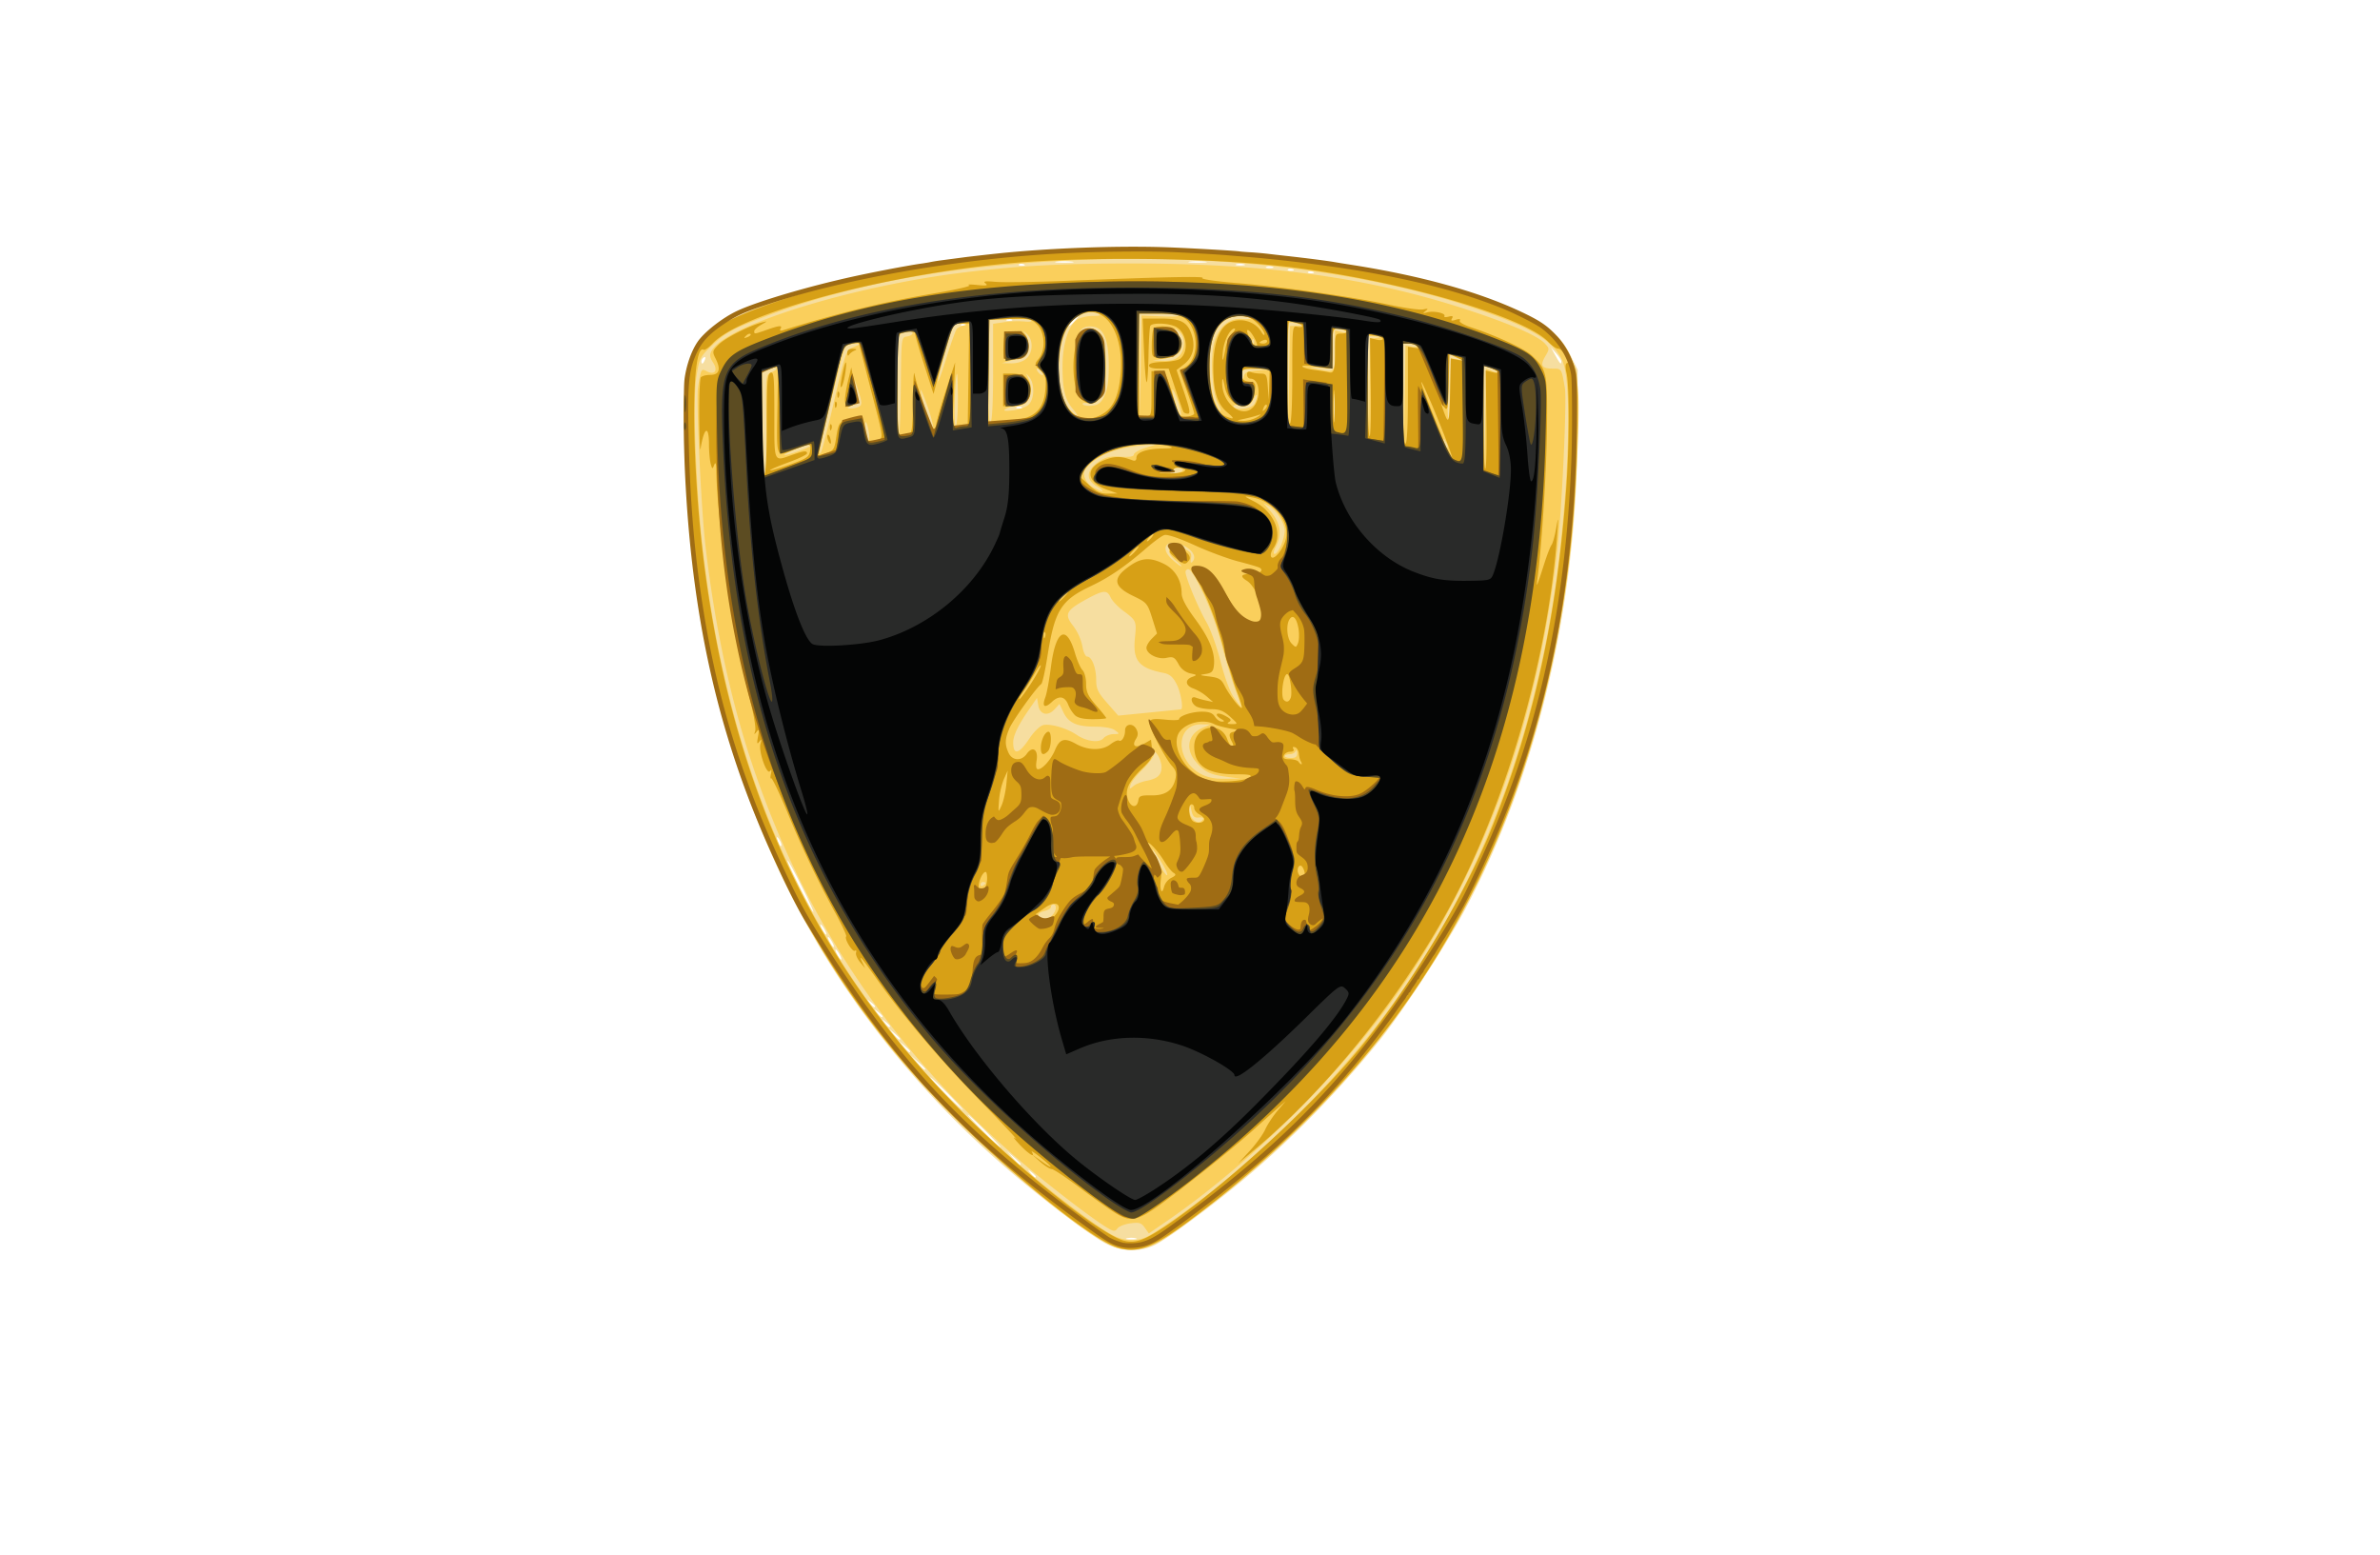 <svg version="1.2" baseProfile="tiny" xmlns="http://www.w3.org/2000/svg" viewBox="0 0 900 588" overflow="visible" xml:space="preserve">
  <path fill="#F6DEA0" d="M417.65 469.84c-5.48-3-21.13-14.77-33.56-25.22a349.32 349.32 0 0 1-54.91-57.99c-34.84-46.34-56.38-100.25-65.8-164.66-4.49-30.73-6.23-73.65-3.38-83.23a28.99 28.99 0 0 1 11.13-15.27c5.62-3.85 23.59-10.77 39.7-15.3 34.15-9.61 71.87-14.22 116.62-14.24 57.05-.03 103.75 7.42 143.14 22.82 14.07 5.5 19.27 9.44 23.33 17.67l2.67 5.41-.06 23.67c-.18 65.77-15.36 129.7-43.03 181.28-7.06 13.14-23.74 38.57-31.99 48.76-15.27 18.85-32.92 36.94-50.44 51.69-11.82 9.95-29.33 22.93-34.18 25.35-5.96 2.96-12.98 2.7-19.24-.74zm11.84-1.7a7.84 7.84 0 0 0-3.33 0c-.91.25-.16.44 1.67.44s2.57-.2 1.66-.43zm-37.8-23.36c0-.2-.74-.95-1.66-1.66-1.5-1.18-1.54-1.14-.36.36 1.25 1.57 2.03 2.08 2.03 1.3zm-5.7-4.69c0-.17-1.18-1.34-2.61-2.6l-2.62-2.3 2.3 2.6c2.16 2.44 2.93 3.05 2.93 2.3zm-13.31-12.47c-3.37-3.38-6.34-6.15-6.6-6.15s2.28 2.77 5.65 6.15 6.34 6.15 6.6 6.15c.26 0-2.28-2.76-5.65-6.15zm-14.26-14.2c-3.37-3.38-6.34-6.15-6.6-6.15s2.28 2.77 5.65 6.15 6.34 6.15 6.6 6.15-2.28-2.76-5.65-6.15zm-8.56-9.3c0-.17-1.18-1.34-2.61-2.6l-2.62-2.3 2.3 2.6c2.16 2.44 2.93 3.04 2.93 2.3zm-5.7-6.65c0-.18-.97-1.13-2.14-2.13l-2.14-1.8 1.81 2.13c1.7 2 2.47 2.56 2.47 1.8zm-3.8-4.73c0-.18-.97-1.14-2.15-2.13l-2.13-1.8 1.8 2.13c1.7 2 2.47 2.56 2.47 1.8zm-3.8-4.76c0-.2-.76-.95-1.67-1.66-1.51-1.18-1.54-1.14-.36.36 1.24 1.57 2.02 2.08 2.02 1.3zm-2.86-3.79c0-.2-.75-.94-1.67-1.66-1.5-1.17-1.54-1.14-.35.36 1.24 1.58 2.02 2.08 2.02 1.3zm-2.85-3.79c0-.2-.75-.94-1.67-1.65-1.5-1.18-1.54-1.15-.36.35 1.25 1.58 2.03 2.08 2.03 1.3zm-13.32-19.52c-.55-1.04-1.23-1.9-1.49-1.9s-.02.86.54 1.9 1.24 1.9 1.5 1.9.01-.86-.55-1.9zm-2.85-4.73c-.56-1.04-1.23-1.9-1.5-1.9s0 .86.55 1.9c.56 1.04 1.23 1.89 1.5 1.89.26 0 .01-.85-.55-1.9zm-2.85-4.74c-.56-1.04-1.23-1.89-1.5-1.89s-.01.85.55 1.9c.56 1.04 1.23 1.89 1.5 1.89.25 0 .01-.85-.55-1.9zm-8.76-16.52c-2.72-5.45-5.1-9.75-5.28-9.57-.42.42 9.13 19.47 9.76 19.47.26 0-1.76-4.46-4.48-9.9zm-8.24-17.25c-1.12-1.92-1.39-1.3-.47 1.08.32.84.8 1.34 1.04 1.1.24-.25-.01-1.23-.57-2.18zm91.34-163.78c-.69-.27-1.5-.24-1.82.07-.32.32.24.54 1.25.5 1.1-.04 1.33-.27.57-.57zM266.56 136c.32-.85.16-1.23-.38-.9-.52.32-.94.98-.94 1.47 0 1.37.68 1.07 1.32-.57zm323.85.62c0-.46-.89-1.84-1.97-3.07l-1.97-2.24 1.7 3.08c1.76 3.19 2.24 3.67 2.24 2.23zm-225.16-14c-.68-.27-1.5-.24-1.82.07s.25.54 1.25.5c1.1-.04 1.33-.27.57-.57zm41.18-1.25c.95-1.04 1.51-1.9 1.25-1.9s-1.25.86-2.2 1.9c-.94 1.04-1.5 1.9-1.24 1.9s1.25-.86 2.2-1.9zm-24.06-.64c-.69-.28-1.51-.24-1.83.07-.31.31.25.54 1.25.5 1.11-.05 1.33-.27.58-.57zm114.1-18c-.7-.26-1.52-.23-1.83.08-.32.32.24.54 1.25.5 1.1-.04 1.33-.27.57-.57zm-7.62-.94c-.68-.27-1.5-.24-1.82.08-.31.31.25.54 1.25.5 1.1-.05 1.33-.28.57-.58zm-7.54-.92a3.68 3.68 0 0 0-2.38 0c-.65.26-.12.47 1.19.47 1.3 0 1.84-.21 1.19-.47zm-94.19-.97c-.69-.27-1.5-.24-1.82.07-.32.32.24.54 1.25.5 1.1-.04 1.33-.27.57-.57zm83.24-.01c-.93-.24-2.21-.22-2.86.03s.12.46 1.69.44 2.09-.23 1.17-.47zm-65.13-.98c-1.71-.2-4.28-.2-5.7.01-1.44.22-.04.4 3.1.39 3.14-.01 4.3-.19 2.6-.4zm50.39 0c-1.71-.2-4.28-.2-5.7.01-1.43.22-.04.4 3.1.39 3.14-.01 4.3-.19 2.6-.4z"/>
  <path fill="#FACF5C" d="M418.9 470.21c-17.03-8.9-56.8-44.12-77.49-68.62-52.64-62.35-78.9-137.69-82.47-236.56-.88-24.5.75-30.85 10.1-39.21 11.94-10.69 58.95-23.98 100.79-28.5 77.7-8.38 152.3-.5 205.58 21.7 14.89 6.22 20.67 14.48 21.45 30.7.51 10.63-1.18 42.43-3.16 59.52-12.23 105.25-56.45 184.91-137.29 247.3-16.94 13.08-20.97 15.4-27.46 15.78-4.37.26-6.3-.14-10.06-2.1zm21.94-7.07c30.75-20.77 62.44-51.52 85.37-82.84 30.35-41.44 50.36-90.58 60.35-148.17 5.85-33.77 8.34-82.46 4.8-94.2-2.08-6.9-8.5-11.85-22.44-17.32-40.65-15.92-96.26-24.13-152.98-22.57-51.58 1.41-93.24 8.69-128.97 22.52-10.21 3.95-12.8 5.4-17.25 9.6-5.12 4.84-5.25 5.1-6.42 12.56-1.37 8.79-.1 42.73 2.44 64.8 12.33 107.18 57.4 187.11 140.76 249.67 13.07 9.8 16.4 11.61 21.46 11.61 3.94 0 5.56-.71 12.88-5.66zm-22.54.78c-4.43-2.68-16.92-12.11-26.6-20.08-51.75-42.6-87.42-94.45-107.9-156.86-7.89-24.01-13.82-52.24-17.11-81.41-1.6-14.12-3.47-54.6-2.74-59.11 1.15-7.15 1.2-7.22 3.32-6.09 3.02 1.61 4.37-.3 2.36-3.34-1.23-1.87-1.36-2.86-.56-4.34 5.2-9.68 52.84-24.5 95.53-29.7 20.63-2.52 36.82-3.39 63.33-3.39 51.2 0 89.82 5.32 126.83 17.47 16.72 5.5 26.8 9.89 29.5 12.86 1.69 1.85 1.69 2.05.1 4.74-2.08 3.5-1.39 4.69 2.76 4.69 3.45 0 3.38-.1 4.65 7.43.78 4.65-1.14 45.88-2.83 60.73-7.79 68.42-29.62 126.71-65.49 174.84-21.13 28.35-53.59 59.65-82.21 79.28l-6.81 4.67-1.53-2.18c-1.3-1.84-2.11-2.1-5.4-1.65-2.14.28-4.36 1.16-4.94 1.95-.92 1.26-1.44 1.2-4.26-.51zm-20.5-117.78c1.68-1.67 2-4.2.55-4.2-.52 0-.95.42-.95.94s-1.07 1.2-2.38 1.52c-2.38.6-2.93 1.41-1.74 2.6 1.07 1.06 2.96.7 4.53-.86zm-25.12-12.3c0-.23-.43-.41-.95-.41a.98.98 0 0 0-.95 1c0 .55.43.74.95.42s.95-.78.95-1zm66.44-8.02c-1.6-2.59-3.05-4.7-3.24-4.7-.18 0 .82 2.28 2.22 5.06 1.41 2.79 2.87 4.9 3.24 4.7.38-.2-.62-2.48-2.22-5.06zm15.8-16.06c.34-.54-.33-.84-1.57-.7-1.7.18-2.3-.37-2.8-2.61-.59-2.65-.64-2.68-.74-.43-.17 3.65 3.5 6.34 5.11 3.74zm-21.48-14.55c4.28-.8 5.8-2.18 5.8-5.26 0-2.77-2.77-7.44-2.83-4.76-.01.8-1.92 3.3-4.23 5.56s-4.41 4.94-4.68 5.96c-.44 1.67-.33 1.72 1.1.49.88-.76 3.06-1.65 4.84-1.99zm30.5-1.52c-6.3-.8-8.5-1.88-11.77-5.75-4.07-4.83-2.95-10.37 2.59-12.77l3.02-1.3-3.4-.05c-9.96-.1-10.12 13.6-.21 18.82 2.53 1.32 5.31 1.87 9.31 1.8l5.7-.07-5.25-.68zm26.56-9.02c-.04-1.04-.29-1.36-.55-.7-.27.64-1.3 1.18-2.3 1.18s-1.83.32-1.83.7 1.07.72 2.38.72c1.77 0 2.36-.49 2.3-1.9zm-101.22-5.48c1.59-2.43 3.9-4.69 5.12-5.03 2.6-.73 9.02 1.11 12.74 3.65 3.74 2.54 8.58 3.15 10.15 1.28.7-.84 2.39-1.53 3.76-1.55 2.4-.03 2.43-.08.65-1.42-1.14-.86-4.03-1.4-7.6-1.4-7-.02-10.05-1.42-12-5.5l-1.46-3.1-1.8 1.98c-2.56 2.81-5.58 2.12-6.2-1.41l-.5-2.84-2.94 4.26c-4.17 6.03-6.06 9.96-6.06 12.57 0 5 2.23 4.46 6.14-1.5zm57.32-11.03c.98-.22-.1-6.5-1.64-9.48-1.43-2.8-2.62-3.81-4.99-4.28-9.35-1.84-11.66-4.65-10.8-13.15.65-6.47.59-6.63-4.5-10.4-2-1.49-4.1-3.72-4.67-4.97-1.36-2.97-2.73-2.86-9.27.72-7.66 4.2-8.37 5.65-4.88 10.06a19.37 19.37 0 0 1 3.43 7.54c.36 2.25 1.17 4.03 1.84 4.03 1.75 0 3.4 4.26 3.4 8.81 0 3.37.65 4.75 4.17 8.75l4.18 4.76 11.75-1.17c6.46-.64 11.85-1.19 11.98-1.22zm20.63-7.2a217.24 217.24 0 0 1-5.22-17.28 118.53 118.53 0 0 0-7.21-19.83c-4.11-8.3-5.3-9.79-6.44-7.97-.62 1.01 4.36 13.25 7.95 19.5 1.51 2.64 3.88 9.27 5.26 14.74 1.44 5.72 3.54 11.45 4.95 13.49 1.35 1.95 2.58 3.55 2.75 3.55s-.75-2.79-2.04-6.2zm-22.53-49.01c-4.93-4.02-2.42-6.98 3.6-4.24 1.92.87 2.4 1.65 2.06 3.38-.28 1.46-.1 1.93.5 1.34 1.7-1.7.28-4.43-3.18-6.11-6.23-3.04-9.43.54-4.55 5.08 1.63 1.5 3.24 2.73 3.57 2.71.34-.02-.56-1-2-2.16zm39.75-5.82c.75-1.8 1.37-4.26 1.37-5.44 0-2.9-3.18-7.93-5.89-9.33l-2.19-1.14 2.02 2.26c4.43 4.95 5.25 9.25 2.71 14.14-.9 1.73-1.06 2.8-.43 2.8.57 0 1.65-1.48 2.4-3.29zm-69.76-22.3c-4.21-2.56-3.91-6.1.78-9.25 2.66-1.78 4.32-2.17 8.32-1.92 3.4.2 4.99-.05 4.99-.82 0-.62 2.03-1.77 4.51-2.56l4.52-1.42-5.7.5c-8.74.75-14.94 2.81-18.98 6.29-3.1 2.66-3.57 3.55-3.03 5.68a7.28 7.28 0 0 0 3.24 3.93c3.9 2.11 4.97 1.76 1.35-.43zm-124.86-23.4c-.32-18.6-.3-18.7 1.8-19.64 3.17-1.39 2.58-2.43-.72-1.29l-2.85 1v19.3c0 13.38.32 19.32 1.04 19.32.73 0 .95-5.58.73-18.7zm156.85 17.86c.99-.62.88-.9-.5-1.26a3.33 3.33 0 0 0-2.97.81c-.98 1.04-.88 1.28.5 1.26.94 0 2.28-.37 2.97-.81zm117.84-37.9c1.46.55 2.18.59 1.65.08a9.47 9.47 0 0 0-3.1-1.54l-2.13-.65.21 19.71.22 19.7.28-19.13.28-19.14 2.6.98zM306.6 168.48c.62-.6.13-.68-1.43-.23-3.71 1.08-8.55 3.16-8.55 3.67 0 .7 8.88-2.36 9.98-3.44zm9.12-18.12c4.05-17.44 4.23-17.92 7.02-19.14l2.88-1.24-2.5-.04c-1.38-.02-2.93.5-3.45 1.15-.95 1.17-9.8 37.53-9.68 39.77.13 2.48 1.73-3.27 5.73-20.5zm231.07 16.77c-1.12-1.92-1.4-1.3-.47 1.08.32.84.79 1.33 1.03 1.1.25-.25 0-1.23-.56-2.18zm-12.96-36.05c1.28.24 2.1.08 1.83-.37s-1.55-.8-2.83-.8h-2.32l.22 19.16.21 19.17.28-18.8.28-18.8 2.33.44zM328.42 162.6c-.36-1.9-.87-3.25-1.13-2.99-.26.26-.18 2.03.18 3.93.35 1.9.86 3.24 1.12 2.98.26-.26.18-2.03-.17-3.92zm12.23-16.76c.18-18.22.2-18.33 2.32-18.63 1.17-.16 2.14-.75 2.14-1.3 0-.56-.92-.74-2.14-.41-1.18.31-2.46.58-2.85.58-.4.01-.72 8.82-.72 19.58 0 10.76.24 19.33.54 19.03s.61-8.77.71-18.85zm180.13-18.12c2.4-.36 2.36-.4-.49-.54l-3.09-.14.22 19.17.21 19.17.28-18.63.28-18.64 2.6-.4zM350.9 154.07c-1.33-3.86-2.58-6.87-2.76-6.69-.18.19.65 3.76 1.86 7.94s2.45 7.2 2.76 6.68c.32-.5-.52-4.08-1.86-7.93zM504.6 150c-.2-2.47-.36-.45-.36 4.5s.16 6.97.36 4.5c.2-2.48.2-6.53 0-9zm-142.37 1.02c0-5.55-.15-9.92-.35-9.7-.81.93-1.3 19.8-.5 19.8.46 0 .85-4.54.85-10.1zm13.31-10.25v-18.35l4.27-.63a35.3 35.3 0 0 1 7.6-.25c1.84.21 2.98.03 2.54-.41-.44-.44-4.18-.67-8.32-.52l-7.51.28-.26 19.71c-.17 13.23.06 19.52.71 19.11.6-.37.97-7.48.97-18.94zm114.83-17.6 2.6-.1-2.38-.7c-1.31-.4-2.7-.54-3.1-.33-.38.21-.6 8.98-.49 19.5l.22 19.1.28-18.69.28-18.7 2.59-.09zm60.86 12.73c2.53.52 2.52.5-.27-.76l-2.85-1.3-.48 11.52c-.26 6.32-.26 12.14 0 12.92s.6-4.05.75-10.74l.26-12.17 2.59.53zM405.6 154.48c-2.93-3.48-3.9-7.72-3.8-16.75.08-7.74 2.3-14.68 5.4-16.83 1.12-.78 3.76-1.43 5.86-1.45 3.16-.02 3.53-.2 2.1-1.03-2.38-1.38-6.31-.24-9.46 2.74-6.7 6.35-7.38 27.06-1.1 33.8 3.13 3.36 3.93 2.98 1-.48zm33.57-34.86c4.12.19 7 .02 6.4-.36-.6-.38-4.2-.7-8-.71l-6.9-.02.23 19.65.21 19.64.28-19.27.28-19.27 7.5.34zm6.25 32.05c-.9-2.68-1.84-4.65-2.1-4.39-.26.26.25 2.66 1.14 5.33.9 2.67 1.84 4.65 2.1 4.39.26-.27-.25-2.66-1.14-5.33zm-56.5 1.35c2.25-2.03 2.44-7.8.35-10.4-1.43-1.78-1.45-1.77-.48.23 2.5 5.13.1 10.7-4.61 10.72a8.1 8.1 0 0 0-3.9 1.03c-1.06.75-.38.88 2.7.53 2.26-.25 4.93-1.2 5.94-2.11zm71.57-.64c-2.14-4.07-2.87-17.32-1.28-23 1.63-5.8 5.76-9.24 10.54-8.78 1.96.18 3.35 0 3.1-.4s-2.17-.72-4.27-.72c-4.7 0-8.7 3.54-10.23 9.07-1.72 6.15-1.28 18.26.83 22.88 1 2.21 2.08 4.02 2.38 4.02.3 0-.19-1.38-1.07-3.07zm-135.52 1.3c1.04-.65 1-1.62-.22-5.43l-1.47-4.63.53 4.32c.48 3.85.3 4.43-1.68 5.37-2.01.97-2.04 1.07-.32 1.12a6.7 6.7 0 0 0 3.16-.75zm149.41-1c.54-1.01.98-2.4.97-3.08 0-.69-.56-.18-1.24 1.12-.99 1.91-1.9 2.35-4.71 2.26-1.92-.06-3.26.26-2.99.71 1.02 1.64 6.95.89 7.97-1.02zm-56.78-2.9c1.2-2.38 1.67-5.6 1.67-11.37 0-10.11-1.85-14.53-6.26-14.96-1.75-.17-3.41.3-4.11 1.13-1.03 1.24-.8 1.27 1.82.29 2.72-1.02 3.18-.92 4.78 1.04 3.44 4.23 3.72 19.48.44 24.46-1.24 1.9-2.2 2.34-4.31 2.04-1.5-.22-2.49-.03-2.2.43.28.45 1.86.7 3.51.54 2.34-.23 3.37-1.02 4.66-3.6zm-55.7-25.58a7.33 7.33 0 0 1 2.7-1.2c1.28-.31.93-.5-1.07-.57l-2.96-.11-2.98 10.18c-1.64 5.6-2.96 10.81-2.93 11.6.04.77 1.5-3.21 3.25-8.86 1.75-5.66 3.54-10.62 3.98-11.04zm113.76 15.85 4.93-.34-5.46-.18c-5.4-.17-5.47-.14-5.34 2.43.1 2.16.2 2.25.54.52.34-1.76 1.15-2.13 5.33-2.43zm-81.55.32c-.34-.56-1.08-1.01-1.64-1.01-.63 0-.55.54.2 1.44 1.3 1.57 2.47 1.22 1.44-.43zm110.73-7.74v-7.68l2.61.6c1.94.46 2.25.37 1.2-.35a6.63 6.63 0 0 0-3.1-.97c-1.44-.02-1.66.97-1.66 7.56v7.59l-5-.38c-3.88-.29-4.25-.21-1.66.33 7.83 1.66 7.6 1.86 7.6-6.7zm-116.9 3.09c2.71-2.18 2.92-7.13.4-9.42-1.62-1.48-1.67-1.48-.57-.02 1.55 2.06 1.02 7.47-.83 8.4-.78.4-2.92 1.15-4.75 1.66l-3.33.93 3.46.1c2.07.06 4.33-.6 5.63-1.65zm57.95-1.1c2.28-2.26 2.48-6.85.4-8.92-2.15-2.15-2.65-1.83-.93.62 3.3 4.7 1.23 8.22-5.5 9.32l-3.95.64 4.04.12c2.88.09 4.58-.42 5.94-1.77zm28.15-6.36c-.32-.32-.54.24-.5 1.24.04 1.1.27 1.33.57.57.28-.68.24-1.5-.07-1.81z"/>
  <path fill="#D7A016" d="M419.74 470.41c-11.44-5.43-41.37-30.06-61.33-50.48-54.47-55.7-84.86-121.59-96.01-208.15-1.49-11.5-3.8-46.11-3.8-56.94-.02-17.54 5.6-28.25 17.86-34.04 13.13-6.2 39.47-14.28 59.62-18.28 35.18-6.98 84.44-10.07 121.7-7.64 41.73 2.72 73.15 8.46 103.41 18.87 21.62 7.45 28.1 11.74 32.92 21.82 2.46 5.17 2.48 5.37 2.3 26.04-.72 84.91-23.27 159.81-66.07 219.4-20.1 28-48.61 56.58-79.32 79.55-16.4 12.27-22.3 14.12-31.28 9.85zm20.68-6.64c22.4-14.9 57.69-47.37 75.27-69.28 18.86-23.5 38.92-57.43 48.98-82.84 15.47-39.06 24.15-79.04 27.63-127.32 1.16-16.13 1.21-38.5.1-43.27-.56-2.4-.49-3.62.24-3.86 1.4-.46-1.82-5.41-3.51-5.41-.68 0-2.28-1.11-3.55-2.46-8.94-9.55-54.96-22.96-96.9-28.24-30.48-3.84-81.76-4.32-112.2-1.05-46.8 5.02-96.72 18.89-106.87 29.69-1.52 1.61-3.07 2.74-3.46 2.5-4.91-3.02-4.85 41.98.11 80.97 10.9 85.61 42.15 151.87 97.82 207.38 19.64 19.58 43.51 39.25 56.35 46.43 6.9 3.86 10.08 3.34 19.99-3.24zM422.47 459c-2.17-1.25-8.34-5.6-13.72-9.65-5.37-4.05-10.34-7.37-11.03-7.37-.68 0-2.64-1.24-4.35-2.75l-3.1-2.75 3.57 2.54c4.79 3.43 4.53 2.47-.4-1.48-2.2-1.75-3.66-2.67-3.28-2.05 1.58 2.55-1.18.85-4.69-2.88-2.07-2.2-2.69-3.16-1.38-2.13 1.3 1.02-4.7-5.38-13.34-14.23-15.24-15.6-29.81-32.75-39.38-46.38-5.45-7.76-6.9-9.42-5.33-6.15l1.13 2.37-1.95-2.37c-1.07-1.3-1.75-2.92-1.5-3.6.25-.68.04-.98-.45-.68-.95.59-4.1-4.6-3.28-5.42.26-.26-1.63-4.33-4.2-9.05a376.48 376.48 0 0 1-18.2-38.29c-2.98-7.15-5.67-12.76-5.98-12.45-.31.32-.35-.43-.07-1.65.32-1.46.2-1.82-.36-1.05-1.2 1.67-4.41-7.54-3.61-10.36.5-1.76.4-1.9-.46-.76-.83 1.1-.94.69-.48-1.89.47-2.62.36-3.02-.5-1.9-.93 1.21-1.02 1.16-.54-.3.31-.95-.48-5.85-1.75-10.89-6.19-24.41-12.64-67.86-12.96-87.26-.05-2.98-.28-3.7-.8-2.41-.66 1.7-.76 1.67-1.34-.48-.34-1.27-.63-4.55-.63-7.28-.02-7.54-1.89-6.57-3.19 1.65-.2 1.3-.42-4.02-.49-11.83-.06-7.81.2-14.63.59-15.15.38-.52 1.97-.94 3.54-.94 3.42 0 4.11-2.05 2.07-6.12-1.33-2.66-1.27-2.93 1.12-5.35 2.43-2.46 11.39-7.03 16.31-8.33 2.3-.6 2.29-.58-.24.86-1.44.81-2.61 1.9-2.61 2.4 0 1.17-.03 1.17 4.75-.5 4.82-1.7 6.04-1.78 5.17-.38-.43.69-.03.86 1.13.5 20.46-6.42 37.99-10.7 56.45-13.8 8.75-1.47 14.85-2.88 13.79-3.2-1.05-.3.24-.35 2.85-.09 3.63.37 4.42.23 3.33-.58-1.09-.8-.18-.94 3.8-.59 2.88.26 14.43.1 25.67-.35 37.91-1.5 53.73-1.84 52.55-1.1-.65.42 5.17 1.27 12.93 1.9 17.24 1.42 43.5 5.15 57.72 8.21 5.8 1.25 11.6 2.05 12.85 1.77 1.88-.41 2.03-.3.87.59-1.18.9-1.07.99.63.51 2.46-.68 7.16.34 6.5 1.41-.27.42.44.52 1.57.22 1.5-.38 1.85-.2 1.31.67-.55.89-.2 1.02 1.4.52 1.37-.43 1.92-.33 1.54.3-.35.55 1.52 1.66 4.4 2.6 9.48 3.13 20.21 8.11 22.9 10.65 5.65 5.32 5.88 6.43 5.67 27.4-.17 16.28-2 45.2-3.64 57.03-.5 3.72-.22 3.08 2.58-5.68 1.07-3.38 2.33-6.62 2.78-7.18.45-.56 1.23-3.33 1.73-6.15.87-4.87.9-4.77.42 1.97-3.33 47.25-19.76 103.52-41.83 143.25-18.78 33.8-45.92 67.27-72.63 89.57l-6.17 5.15 4.33-4.68c2.38-2.57 5.02-6.22 5.87-8.1s2.95-5.1 4.66-7.1l3.11-3.67-3.28 2.9c-1.8 1.58-6.06 5.39-9.46 8.45-7.43 6.7-26.68 22.07-35.34 28.23-7.9 5.6-10.53 6.14-15.65 3.16zm-24.12-112.32c4.03-4.02 1.6-6.86-3.07-3.6-1.7 1.2-3.28 2.27-3.48 2.4-.77.44 2.09 3.1 3.34 3.1.72 0 2.17-.86 3.21-1.9zm-25.08-14.23c.07-1.55-.17-2.81-.54-2.81-1.3 0-3.15 4.61-2.52 6.25.91 2.36 2.88.15 3.06-3.44zm69.67-.57c1.74-.87 1.92-1.26.86-1.9-.74-.45-2.25-2.3-3.37-4.13-2.5-4.1-5.97-7.86-6.64-7.2-.28.28.89 2.67 2.6 5.3 2.55 3.97 3 5.46 2.59 8.5-.55 4.08.42 6.2 1.24 2.72a5.72 5.72 0 0 1 2.72-3.3zm50.48-1.53a5.7 5.7 0 0 0-.84-2.47c-1.04-1.64-2.42.27-1.64 2.28.65 1.68 2.5 1.82 2.48.19zm-38.02-20.66c0-.44-.86-1.27-1.9-1.82-1.05-.56-1.9-1.64-1.9-2.4s-.43-1.39-.96-1.39c-1.62 0-1.07 5.52.66 6.48 1.73.96 4.1.46 4.1-.87zm-74.85-13.18.51-5.21-1.47 3.31a29.18 29.18 0 0 0-1.81 8.05c-.34 4.66-.32 4.69.95 1.9.71-1.57 1.53-5.19 1.82-8.05zm49.93 6c.24-1.6 1-1.87 4.9-1.81 5.33.08 8.15-1.86 9.12-6.26.48-2.14.14-3.33-1.38-4.94-1.1-1.17-3.65-5.43-5.68-9.46-4.17-8.32-4-8.67 3.74-7.93 2.59.25 4.71.16 4.71-.2 0-1.25 4.85-2.86 8.6-2.86 2.72 0 4.07.52 4.93 1.9.66 1.04 1.84 1.88 2.63 1.86 1.13-.02 1.09-.23-.23-1-2.96-1.7-1.77-2.86 1.32-1.27 2.3 1.2 2.69 1.74 1.67 2.38-.97.61-.7.83 1.05.82 2.37 0 2.37-.01-.73-2.82-2.37-2.15-4.02-2.81-6.96-2.81-2.11 0-4.67-.44-5.69-.98-2.25-1.2-2.54-4.23-.32-3.38a34 34 0 0 0 4.04 1.11l2.53.54-2.38-2.08a18.46 18.46 0 0 0-5-3c-3.13-1.1-3.4-3.34-.53-4.4 1.95-.72 1.9-.8-.72-1.34a6.83 6.83 0 0 1-4.45-3.54c-1.46-2.61-2-2.89-4.55-2.33-3.25.7-7.57-1.47-7.57-3.82 0-.77.9-2.3 2-3.39l2-2-1.83-5.81c-1.76-5.57-2.06-5.92-7.1-8.34-7.8-3.74-8.08-6.87-1-11.66 4.27-2.9 7.63-3 12.7-.43 4.1 2.08 6.54 6.23 6.54 11.14 0 1.83 1.72 5.05 5.17 9.71 5.36 7.24 7.58 12.76 7.03 17.5-.25 2.26-.84 2.85-3.17 3.2-2.5.36-2.33.48 1.43.94 3.58.44 4.52 1 5.74 3.42 1.95 3.9 6.6 9.7 6.61 8.26 0-.63-.88-3.4-1.97-6.15-1.1-2.75-3.46-10.54-5.26-17.31-1.9-7.12-4.97-15.68-7.3-20.3a546.5 546.5 0 0 1-4.32-8.76c-.17-.42.56-.76 1.63-.76 3.16 0 8.5 5.47 12.57 12.84 4 7.25 7.22 10.19 10.66 9.7 1.8-.26 2.06-.84 1.91-4.23-.2-4.54-3.3-11.17-6.03-12.87-2.77-1.72-2.3-2.6 1.4-2.6 3.28 0 5.16-1.27 3.44-2.33-.5-.31-4.1-1.38-7.99-2.37-3.89-.99-11.4-3.77-16.69-6.19-5.84-2.66-10.32-4.17-11.4-3.82-.98.3-4.09 2.57-6.91 5.03-7.8 6.79-13.96 11-20.78 14.22-11.43 5.38-13.78 9.17-16.53 26.65-.86 5.44-1.9 10.13-2.32 10.41-1.79 1.22-10.79 13.76-12.07 16.82-1.7 4.03-1.76 6.04-.3 9.22 1.38 3 4.88 3.2 6.86.4 2.2-3.14 4.42-1.7 3.75 2.43-.36 2.2-.18 3.37.52 3.37 1.69 0 4.91-3.63 6.42-7.23 1.8-4.3 3.56-4.82 7.94-2.37 4.56 2.55 9.9 2.61 13.06.14 1.32-1.03 2.75-1.66 3.18-1.4 1.03.64 2.33-1.47 2.33-3.8 0-2.55 2.95-2.95 4.23-.57.77 1.43.74 2.42-.13 3.8-1.68 2.68-.15 3.6 3 1.8l2.7-1.54.4 3.44c.36 3.08-.06 3.89-4.14 7.84-5.02 4.87-6.38 8.28-4.74 11.86 1.23 2.7 3.3 2.54 3.71-.28zm-36.88-19.8c0-2.8 1.55-6.08 2.88-6.08 1.32 0 1.14 6.03-.22 7.38-1.78 1.78-2.66 1.35-2.66-1.3zm12.82-12.38a12.88 12.88 0 0 1-2.43-3.81c-1.25-3.28-3.48-3.72-6.16-1.21-2.8 2.63-3.9 1.91-2.54-1.67.55-1.45 1.5-6.64 2.13-11.54 1.79-13.99 5.84-16.3 9.09-5.17.82 2.8 2.1 5.7 2.84 6.43.75.75 1.36 3.07 1.36 5.15 0 3.07.73 4.64 3.8 8.18 2.1 2.4 3.8 4.56 3.8 4.79s-2.31.41-5.15.41c-3.54 0-5.66-.49-6.74-1.56zm38.04-59.48c-2.29-1.88-2.58-2.51-1.5-3.22 2.62-1.73 8.47 2.06 6.61 4.3-1.43 1.71-1.8 1.63-5.1-1.08zm28.21 83.04c.93-.93-.26-1.17-5.72-1.17-10.4 0-15.35-3.38-15.35-10.48 0-7.8 9.98-9.96 12.52-2.7.54 1.52 1.37 2.77 1.86 2.77.53 0 .49-.76-.09-1.83-1.6-3-1.15-3.85 2.1-3.96 2.32-.09 1.82-.33-1.96-.95-2.78-.46-5.86-1.27-6.83-1.79-3.88-2.06-10.38-.69-13.04 2.76-3.34 4.33.55 13.29 7.34 16.9 3.62 1.92 5.33 2.21 11.14 1.94 3.77-.18 7.39-.85 8.03-1.5zm19.25-6.03c-.36-.6-.7-1.94-.77-3s-.7-2.12-1.42-2.36c-.8-.27-1.06-.02-.65.63.4.66-.06 1.07-1.2 1.07-1.02 0-2.1.64-2.4 1.42-.4 1.06.15 1.42 2.22 1.42 1.52 0 3.03.43 3.35.95.33.52.8.94 1.07.94s.17-.48-.2-1.07zm-3.82-24.09c.7-1.84-.35-8.92-1.34-8.92-1.5 0-2.6 8.45-1.25 9.79 1.04 1.03 1.98.72 2.59-.87zm-98.28-5.28c2.08-3.2 3.77-6.29 3.77-6.86-.01-.57-1.07.8-2.36 3.05-1.3 2.25-3.24 5.34-4.34 6.87s-1.73 2.77-1.42 2.77c.31 0 2.26-2.62 4.35-5.83zm101.2-20.88c-.68-3.97-2.12-5.46-3.39-3.47-1.4 2.2-.95 7.37.8 9.15 1.6 1.62 1.7 1.62 2.43-.21.42-1.05.5-3.5.16-5.47zm-95.9 1.4c-.31-.3-.54.25-.5 1.25.05 1.1.27 1.33.58.57.27-.68.24-1.5-.08-1.81zm7.51-13.5c.95-1.05 1.5-1.9 1.25-1.9-.27 0-1.25.85-2.2 1.9-.95 1.04-1.5 1.89-1.25 1.89s1.25-.85 2.2-1.9zm83.7-22.1c1.26-6.67-4.83-13.94-12.88-15.38-3.3-.58-3.3-.58.96 1.64 7.48 3.9 10.84 12.29 7.08 17.64-.81 1.16-1.17 2.6-.8 3.2 1.01 1.64 4.93-3.29 5.64-7.1zm-57.08 5.06c.95-1.05 1.5-1.9 1.25-1.9-.26 0-1.25.85-2.2 1.9-.95 1.04-1.5 1.89-1.24 1.89s1.25-.85 2.2-1.9zm6.18-5.21c.65-.78.97-1.42.71-1.42s-1 .64-1.66 1.42c-.65.78-.97 1.42-.7 1.42.25 0 1-.64 1.65-1.42zM418.8 185.2c-8.2-2.94-8.62-8.42-.85-11.38 3.77-1.43 6.15-1.38 10.27.19 1 .38 1.52.06 1.52-.97 0-2.04 3.73-3.37 9.8-3.48 3.9-.08 4.44-.26 2.56-.85-9.75-3.11-27.73 1.82-31.83 8.73l-1.74 2.94 3.46 3.16c2.69 2.45 4.25 3.14 7.04 3.09l3.58-.07-3.8-1.36zm-128.83-24.97c0-15.82.23-18.86 1.43-19.32 1.23-.47 1.42 1.68 1.42 16 0 18.36-.34 17.57 6.66 15.1 4.65-1.62 5.7-1.73 5.7-.6 0 .46-3.22 2-7.17 3.44-3.95 1.43-7.01 2.77-6.8 2.97.2.2 3.6-.79 7.57-2.2 6.37-2.29 7.24-2.9 7.59-5.24.43-2.9.04-2.91-6.77-.14-6.12 2.5-5.94 2.99-5.63-15.26.15-9.11.24-16.57.18-16.57-.05 0-1.44.47-3.09 1.04l-2.99 1.04v19.84c0 13 .33 19.65.95 19.26.58-.36.95-7.86.95-19.36zm157.68 18.06c.94-.6.71-.94-.92-1.37-1.2-.31-2.42-.2-2.7.26-.29.46-2.02 1.02-3.84 1.24-2.67.32-2.39.42 1.43.53 2.62.08 5.33-.22 6.03-.66zm114.44-19.64-.27-18.57 2.65.65c3.14.77 1.92-.8-1.38-1.8l-2.14-.65v19.48c0 10.7.32 19.47.7 19.47.4 0 .6-8.36.44-18.58zm-18.37-.25c-3.22-7.9-6.03-14.18-6.24-13.97-.21.2 1.82 5.86 4.51 12.56 2.7 6.7 5.3 13.2 5.77 14.45.48 1.24 1.1 2.05 1.35 1.8.26-.27-2.16-6.94-5.39-14.84zm-227.62 7.7c.9-5.98 1.25-6.6 4.12-7.28 1.4-.34 3.26-.82 4.13-1.08 1.27-.37 1.8.58 2.67 4.71l1.08 5.18 2.9-1c3.35-1.17 3.58 1-2.28-21.64l-4.05-15.68-2.93.75c-2.74.71-3.02 1.21-4.55 8.11-.9 4.04-3.03 13.36-4.76 20.7l-3.14 13.36 3.09-.94c2.71-.83 3.15-1.45 3.72-5.2zm-3 .2c-.3-.8-.34-1.66-.08-1.92s.7.4.98 1.46c.59 2.25-.07 2.6-.9.47zm.7-4.6c-.03-1 .19-1.56.5-1.25.32.32.36 1.13.08 1.82-.3.75-.53.53-.57-.58zm1.9-8.53c-.03-1 .2-1.55.5-1.24.32.32.36 1.13.08 1.82-.3.75-.53.53-.57-.58zm3.83-2.2c.05-1.44.6-4.74 1.24-7.34l1.15-4.73 1.19 6.53c.97 5.34.96 6.68-.05 7.33-2.36 1.48-3.62.84-3.53-1.8zm-2.87-1.58c-.04-1 .18-1.56.5-1.24.31.31.35 1.13.07 1.81-.3.76-.53.53-.57-.57zm1.48-5.76c1.08-6.34 2.3-9.1 1.67-3.79-.3 2.6-.95 5.37-1.43 6.16-.58.92-.66.1-.24-2.37zm2.26-10.18c0-1.11.69-1.63 2.13-1.58 1.43.05 1.66.25.71.62-.78.3-1.74 1-2.13 1.58-.43.64-.7.4-.7-.62zm212.01 15.99V131.1l2.62.42c2.04.32 2.3.2 1.19-.6a7.35 7.35 0 0 0-3.57-1.01l-2.14-.02v18.94c0 11.99.35 18.93.95 18.93s.95-6.74.95-18.33zm-188.65 14.54c1.09 0 1.37-2.4 1.48-12.54.07-6.9.31-11.48.55-10.18.66 3.77 6.13 21.23 6.9 22.07.4.42.99-.85 1.32-2.84.34-1.98 2.1-8.08 3.9-13.55l3.27-9.94-.55 12.4-.56 12.4 2.94-.43 2.94-.43.28-19.3.27-19.31h-3c-2.9 0-3.07.24-5.09 6.86a361.76 361.76 0 0 0-3.74 13.3l-1.65 6.45-3.48-10.82c-1.91-5.95-3.48-11.3-3.48-11.89 0-1.18-1.32-1.32-4.52-.46-2.13.56-2.14.65-2.14 19.96 0 17.3.17 19.34 1.5 18.83a9.68 9.68 0 0 1 2.86-.58zm174.59-17.62-.28-18.58 2.42.6c1.33.34 2.41.23 2.41-.25s-1.28-1.04-2.85-1.27l-2.85-.42v19.25c0 10.58.32 19.24.71 19.24.4 0 .6-8.36.44-18.57zm-13.76 2.24c-.2-2.73-.35-.5-.35 4.97s.16 7.7.35 4.97.2-7.2 0-9.94zM387 158.22c5.19-1.3 7.79-4.67 8.3-10.74.37-4.5.13-5.43-1.9-7.45-2.26-2.25-2.27-2.36-.58-4.43 2.66-3.27 2.33-9.93-.64-12.89-2.2-2.2-2.94-2.34-10.22-2.09l-7.85.28-.26 19.5-.26 19.51 5.01-.42a65.6 65.6 0 0 0 8.4-1.27zm-7.66-10.81v-6.16h3.65c4.39 0 6.8 2.25 6.8 6.32 0 3.73-2.62 5.99-6.96 5.99h-3.5v-6.15zm.38-12.22c-.28-.71-.37-3.15-.2-5.43.26-3.7.56-4.16 2.86-4.42 4.12-.48 6.46 1.32 6.46 4.94 0 3.64-1.12 4.79-5.5 5.62-2.2.41-3.27.2-3.62-.7zm108.96 6.43c0-18.1.04-18.56 1.9-18.08 1.04.27 1.9.16 1.9-.25 0-.67-3.15-1.87-5-1.9-.38-.01-.7 8.72-.7 19.39 0 12.3.34 19.4.95 19.4.6 0 .95-6.82.95-18.56zm62.54-5.58c2.56.49 2.56.48-.27-.84l-2.85-1.34-.27 10.93c-.24 9.84-.4 10.76-1.67 9.14-1.28-1.64-1.31-1.55-.41 1.05 2.08 6.02 2.36 5.3 2.62-6.88l.26-12.55 2.59.49zm-75.85 21.68c1.55-.95 1.72-1.22.47-.79-1.05.37-3.4 1-5.23 1.38-3.27.7-3.28.71-.47.79a11.3 11.3 0 0 0 5.23-1.38zm-58.18-1.35c3.81-2.31 5.79-6.7 6.52-14.48 1.5-16.14-5.9-27.3-15.21-22.9-4.78 2.26-7.5 8.2-8.05 17.54-1 17.07 6.56 26.02 16.74 19.84zm-8.31-5.58c-3.91-3.9-3.97-20.08-.08-24.2 2.9-3.07 5.25-3.01 7.36.18 1.31 2 1.68 4.55 1.68 11.64 0 7.1-.37 9.64-1.68 11.64-1.98 3.01-4.72 3.29-7.28.74zm42.72 5.57c0-.42-1.24-4.23-2.74-8.47l-2.74-7.7 2.26-1.46c5.1-3.33 4.95-14.17-.26-18.25-2.03-1.59-3.86-1.95-9.96-1.95h-7.48v38.82h2.38c2.35 0 2.37-.07 2.37-8.52v-8.52h2.62c2.47.02 2.76.5 5.32 8.82 2.68 8.7 2.75 8.8 5.47 8.4 1.52-.22 2.76-.75 2.76-1.17zm-4.1-.67c-.22-.4-1.57-4.23-2.99-8.52l-2.58-7.81h-3.72c-2.35 0-3.73-.44-3.72-1.18 0-.79 1.78-1.24 5.27-1.34 2.89-.08 5.84-.63 6.55-1.22 3.52-2.91 2.35-10.28-1.95-12.23-2.83-1.28-8.6-1.41-9.35-.22-.29.47-.6 5.57-.71 11.34-.1 5.76-.42 10.24-.72 9.95-.29-.29-.74-5.81-1-12.28l-.48-11.76h6.69c7.77 0 10.24 1.29 11.86 6.17 1.48 4.48.42 8.52-2.94 11.13l-2.79 2.18 2.8 8.25c2.14 6.29 2.5 8.25 1.5 8.25-.73 0-1.5-.32-1.72-.71zm-11.68-21.42c-.28-.72-.37-3.38-.2-5.92.28-4.43.4-4.62 3.36-4.9 6.14-.6 10.44 7.37 5.75 10.65-2.63 1.83-8.23 1.94-8.9.17zm28.27 21.62c-3.71-3.1-5.2-7.76-5.28-16.53-.08-9.48 2.27-15.79 6.55-17.57 4.33-1.8 9.48-.11 11.72 3.84.6 1.04 1.1 1.33 1.1.64.02-.7-1.21-2.5-2.74-4.02-2.13-2.13-3.65-2.77-6.53-2.77-8.24 0-12 6.9-11.45 20.97.39 9.7 2.43 15.51 5.93 16.92 3.46 1.4 3.65 1 .7-1.48zm9.67-1.81c3.32-3.31 2.7-10.93-.89-10.93-.72 0-1.3-.69-1.3-1.53 0-1 .5-1.32 1.5-.94.82.31 2.51.57 3.75.57 2.03 0 2.28.48 2.6 4.97l.35 4.97.17-5.91.18-5.92h-5.23c-4.9 0-5.23.14-5.23 2.3 0 1.81.56 2.37 2.62 2.6 2.29.27 2.57.65 2.28 3.15-.5 4.18-1.85 6.15-4.22 6.13-3.53-.04-6.34-2.97-7.24-7.57-.57-2.89-.87-3.43-.94-1.7-.32 7.79 7.22 14.17 11.6 9.8zm5.22-1.02c-.29-.3-.82.23-1.18 1.17-.51 1.35-.4 1.46.54.53.65-.64.94-1.4.64-1.7zm25.86-19.91c0-6.93.04-7.04 2.43-7.04 1.38 0 2.18-.41 1.85-.95-.33-.52-1.63-.95-2.91-.95-2.27 0-2.32.18-2.32 7.58 0 5.45-.33 7.55-1.19 7.51-.65-.03-3.22-.39-5.7-.8s-4.52-.4-4.52 0c0 .41 2.03 1.02 4.52 1.35s4.94.73 5.46.88c1.97.56 2.38-.73 2.38-7.58zm-41.38-1.65c.33-1.99 1.43-4.43 2.45-5.45s1.43-1.84.92-1.84c-1.68 0-3.99 4.59-4.4 8.72-.45 4.68.14 3.86 1.03-1.43zm11.9-1.09c0-1.28-2.31-5.2-3.29-5.58-.75-.29-.62.64.37 2.76 1.27 2.7 2.93 4.3 2.93 2.82zm3.8-1.43c0-.5-.63-.68-1.42-.38s-1.42.72-1.42.92.64.37 1.42.37 1.43-.41 1.43-.91zm-195.35-2.7c-.3-.28-1.06 0-1.7.65-.94.94-.83 1.05.52.53.94-.35 1.47-.88 1.18-1.17z"/>
  <path fill="#9F6C14" d="M425.52 471.72c-3.58-.5-6-1.65-11.13-5.3-17.54-12.51-32.04-24.12-45.03-36.04a430.62 430.62 0 0 1-19.77-19.86c-15.7-17.54-28.74-35.51-44.7-61.65-3.53-5.76-7.82-14.37-13.68-27.42-19.03-42.37-28.97-85.14-31.9-137.3a444.47 444.47 0 0 1-.72-29.48c.04-9.51.09-10.65.55-13.16.88-4.75 2.59-9.25 4.65-12.28 2.56-3.75 9.49-9.16 15.04-11.73 7.84-3.64 26.93-9.28 44.13-13.03a603.06 603.06 0 0 1 17.02-3.4l4.28-.76c1.44-.25 3.37-.56 4.28-.68.92-.12 2.42-.37 3.34-.56s2.62-.47 3.8-.62l5.47-.72 4.4-.58c5.75-.67 7.61-.88 11.43-1.29 19.36-2.05 45.09-3.02 63.65-2.4 8.15.28 26.64 1.32 28.1 1.59.4.07 2.23.22 4.05.32 1.81.1 4.8.36 6.63.58 1.84.22 4.78.56 6.55.75 8.28.92 15.48 1.84 18.56 2.36 1.1.2 4.05.67 6.54 1.06 26.19 4.1 47.87 10.1 64 17.68 6.99 3.28 9.77 5.12 13.17 8.7a28.6 28.6 0 0 1 7.54 14.09c1.05 4.68.58 33.88-.84 52.42-1.95 25.3-5.3 46.6-10.82 68.88-5.98 24.06-14 46.1-25.65 70.53-3.94 8.26-5 10.29-8.27 15.74a508.78 508.78 0 0 0-3.32 5.56c-.06.14-.44.73-.83 1.31-.4.59-.84 1.28-1 1.53l-1.3 2.13c-.57.91-1.08 1.76-1.13 1.9a21.47 21.47 0 0 0-1.43 2.13c-.58.9-1.46 2.25-1.96 2.99-.5.74-.92 1.45-.92 1.58s-.08.27-.17.32a8.6 8.6 0 0 0-1.5 2.3c0 .11-.15.27-.35.34-.2.08-.35.25-.35.38s-.6 1.09-1.31 2.12a13.62 13.62 0 0 0-1.31 2.11c0 .13-.16.29-.36.37-.2.07-.36.3-.36.5s-.08.36-.2.36-.34.29-.53.65a8.4 8.4 0 0 1-.52.88 160.5 160.5 0 0 0-3.5 4.85c-1.7 2.4-3.51 4.86-5.93 8.05-21.42 28.28-43.82 49.52-79 74.9-5.14 3.71-7.55 5.03-10.54 5.8-2.1.52-5.07.74-6.85.5zm6.09-2.15c2.96-.75 5.43-2.08 10.13-5.47 44.94-32.41 70.05-58.77 98.67-103.58 7.7-12.05 11.42-18.42 14.48-24.77 8.33-17.27 14.33-31.65 19.26-46.17 11.98-35.3 18.45-72.63 20.07-115.86.39-10.15.31-29.81-.11-32.25-1.17-6.66-5.28-12.99-11.33-17.45-2.2-1.62-10-5.54-14.98-7.54-14.77-5.9-31.66-10.33-53.77-14.1a556.73 556.73 0 0 0-46.28-5.57l-4.4-.37c-2.22-.2-12.67-.8-18.68-1.08-11.45-.52-32.22-.25-46.75.62-38.04 2.28-79.77 9.73-108.39 19.35-7.87 2.64-10.68 3.88-14.74 6.5-6.6 4.26-9.62 7.5-11.8 12.68-2.54 6.07-2.99 11.2-2.6 29.5.48 23.24 1.87 41.36 4.64 60.36 5.48 37.75 15.1 69.6 31.53 104.5 6.4 13.57 8.23 16.85 18.4 32.78a619.8 619.8 0 0 0 12.18 17.99c19.16 26.76 37.7 46.1 65.33 68.1 7.17 5.72 24.24 18.38 27.12 20.13a22.9 22.9 0 0 0 5.1 1.94c1.84.36 4.96.26 6.92-.24zm-6.4-9.55c-1.45-.4-4.76-2.66-11.52-7.86-41.53-31.92-64.99-56.9-88.4-94.18a512.75 512.75 0 0 1-10.12-16.92c-2.81-4.94-11.76-23.48-16.23-33.61-15.86-35.93-24.57-73.22-27.24-116.57-.94-15.24-1.08-36.11-.28-40.47.89-4.79 2.5-8.97 4.68-12.22 2.38-3.54 6.78-7.05 10.96-8.76 8.6-3.51 28.05-9 44.7-12.6a455.2 455.2 0 0 1 86.38-10.34c8.35-.24 22.87-.16 25.82.13.52.06 2.56.16 4.52.24 18.79.74 44.01 3.39 62.1 6.53 22.34 3.88 39.34 8.8 53.9 15.6l5.94 2.76c8.05 3.71 11.73 9.44 12.95 20.16.6 5.27-.83 31.37-2.73 49.74-5.36 52.08-16.13 90.12-36.4 128.6-8.19 15.54-21.27 36.77-31.16 50.57-16.97 23.67-33.4 40.2-66.48 66.9l-6.2 5.04a147.3 147.3 0 0 1-6.6 5.12c-3.1 2.08-6.13 2.83-8.6 2.14zm-61.68-84.6c2.92-1.33 3.9-3.34 4.28-8.92.27-3.71 1-5.12 2.87-5.5l.94-.2-.11-2.24c-.18-3.34-.15-8.3.06-9.03.1-.36 1.28-2 2.63-3.67 3.2-3.95 5.1-6.68 5.64-8.09.24-.62.67-2.67.95-4.54.57-3.84.32-3.29 4.62-10.25 1.27-2.07 3.19-5.52 4.25-7.67 1.15-2.33 2.29-4.28 2.83-4.86l1.38-1.5c.26-.3.58-.55.7-.55.5 0 1.91 1.48 2.44 2.55.53 1.07.55 1.34.55 6.64 0 5.52 0 5.52.56 5.97.31.25.8.46 1.1.46.55 0 .55-.01-.12-.72-.97-1.03-1.2-2.46-1.02-6.47.14-3.15.1-3.57-.38-5a7.21 7.21 0 0 1-.45-2.31c.07-.73.13-.77 1.14-.85 1.21-.08 1.76-.48 2.4-1.74a5 5 0 0 0 .5-2.96c-.04-.65-.21-.85-1.27-1.42-1.63-.88-2.08-1.54-2.37-3.52-.34-2.27-.06-9.32.43-10.94.44-1.42.63-1.44 2.34-.28 1.66 1.13 6.7 3.26 9.2 3.89 3.06.76 7.21.85 8.53.18 1.15-.58 5.4-3.82 7.2-5.47.81-.75 2.12-1.83 2.9-2.4s1.85-1.38 2.37-1.81c.51-.43 1.18-.79 1.48-.79.84 0 3.1.92 3.9 1.58 1.43 1.2.7 2.41-2.78 4.67a22.49 22.49 0 0 0-7.04 7.59c-.63 1.21-3.52 9.73-3.52 10.35 0 1 .78 3.07 1.57 4.15 2.86 3.96 4.24 6.17 4.53 7.3.18.67.49 1.61.69 2.09.77 1.83-.16 2.85-3.28 3.61-1.21.3-2.8.6-3.55.7l-1.36.15.39.58c.32.5.4.53.59.21.17-.3.7-.37 2.93-.37 2.18 0 2.95-.1 3.97-.5l1.25-.49.6.74c.67.83 4.52 4.77 4.52 4.63 0-.6-1.84-4.76-3.3-7.46a159.48 159.48 0 0 1-2.92-5.68 33.87 33.87 0 0 0-3.02-4.83 20.98 20.98 0 0 1-2.12-3.2c-.34-1.19-.16-3.2.42-4.84.92-2.58 1.65-2.4 1.66.4 0 2.02.27 2.64 2.56 5.9 2.62 3.75 2.8 4.08 4.11 7.3a37.27 37.27 0 0 0 4.08 7.5c.8 1.13 2.34 5.22 2.34 6.2 0 .4-.3.9-.8 1.4l-.8.77-.51-.64c-.28-.36-.59-.58-.68-.49-.09.1-.2.85-.26 1.7-.1 1.5-.09 1.53.76 2.28.81.71.86.84.86 2.19 0 1.7.52 2.87 1.59 3.58.44.3 1.86.72 3.4 1.03l2.64.52.94-.74c1.64-1.29 3.56-3.58 3.82-4.56.3-1.13.12-2.1-.53-2.69a4.47 4.47 0 0 1-.8-1.05c-.49-.93-.07-1.16 2.06-1.16 1.73 0 1.86-.04 2.4-.69.64-.74 2.25-4.26 3.2-6.96.48-1.37.6-2.13.59-3.94-.01-1.82.1-2.56.61-4.02.85-2.42.85-4.23.02-5.81-.7-1.34-1.2-1.84-2.98-2.94-1.95-1.22-1.7-1.98.97-2.98 1.52-.58 2.3-1.21 2.3-1.9 0-.55-.01-.55-2.1-.42-2.1.14-2.12.13-2.57-.52-1.31-1.9-2.06-2.17-3.42-1.24-1.47 1-4.76 6.94-4.76 8.58 0 .95 1.08 1.92 3.04 2.72 1 .41 2.08.9 2.38 1.1.99.62 1.48 1.73 1.48 3.32 0 .8.11 1.76.25 2.11.13.36.25 1.33.25 2.17a5.44 5.44 0 0 1-.72 3c-.96 1.95-3.95 5.78-4.73 6.08-.85.32-1.74-.37-2.16-1.68-.3-.94-.3-1.11.2-2.23 1.13-2.53 1.26-3.47 1-7.12a22.36 22.36 0 0 0-.55-4c-.49-1.08-1.27-.75-2.92 1.23-1.55 1.86-2.56 2.64-3.4 2.64-.82 0-1.1-.8-.96-2.7.15-1.9.57-3.2 2.27-6.9 1.29-2.78 3.31-8.05 4-10.4.54-1.79.6-6.29.11-8.16a5.2 5.2 0 0 0-1.57-2.6 48.4 48.4 0 0 1-6.46-9c-1.73-3.23-2.89-6.62-2.27-6.62.32 0 2.97 3.35 4.05 5.14 1.32 2.19 2.01 2.75 3.2 2.6.86-.12.88-.1 1.02.74.46 2.8 1.81 5.55 3.92 8 .97 1.12 5 4.34 6.17 4.92 1.36.68 3.59 1.4 6.2 2.02 1.6.38 2.84.48 5.9.48 4.06 0 4.98-.17 5.95-1.13.26-.26 1.1-.7 1.86-.97.77-.27 1.66-.63 1.97-.8.83-.43 1.47-1.4 1.31-1.97-.12-.47-.35-.51-3.15-.65-3.6-.17-6.8-.91-9.27-2.15a41.3 41.3 0 0 0-3.3-1.45c-2.8-1.05-4.93-2.74-5.42-4.3-.24-.79.24-1.45 1.18-1.63.46-.08.9-.24.96-.36.08-.12.31-.21.54-.21 1.01-.01 1.07-.3.54-2.54-.63-2.69-.63-3.14-.03-3.14.97 0 1.67.6 3.02 2.57.76 1.12 2 2.65 2.73 3.4 1.2 1.22 1.45 1.37 2.3 1.37.54 0 1.04-.1 1.11-.23.08-.13-.07-.66-.34-1.18a5 5 0 0 1-.48-2.13c0-.98.12-1.32.73-2.02.69-.77.84-.83 2.11-.83 1.6 0 2.66.57 3.56 1.96.52.8.67.88 1.65.88.78 0 1.33-.18 2-.63.76-.53.99-.59 1.48-.36.32.14.84.66 1.16 1.15.32.5.9 1.2 1.3 1.58.67.63.82.67 2 .52a5.12 5.12 0 0 1 1.91.08c1.08.4 1.2.97.75 3.33-.38 1.98-.38 2.17 0 3.15.21.58.72 1.4 1.11 1.84.8.9.82.94 1.18 3.92.35 2.84.06 4.85-1.14 7.95l-1.8 4.7a14.33 14.33 0 0 1-1.54 3.05l-.68.8.97.74c1.26.95 2.21 2.56 3.56 6 1.92 4.9 2.1 5.5 2.13 7.38.02 1.5-.13 2.24-.98 4.79-1.34 4.02-1.38 5.57-.17 7.15.46.6.83 1.26.83 1.48s-.58 1.36-1.3 2.55c-2.97 4.88-2.96 7.1.04 9.83 1.58 1.43 2.97 2.19 3.84 2.09.6-.07.64-.17.71-1.38.08-1.46.75-2.43 1.58-2.32.42.06.51.3.65 1.69.2 2 .3 2.29.86 2.29.98 0 4.3-2.57 4.96-3.85l.36-.7-1.03.71c-.56.4-1.29.99-1.6 1.33-.7.74-1.41.78-2.23.14-.84-.66-.98-1.57-.52-3.35.54-2.06.37-3.67-.47-4.39-.54-.46-.9-.54-2.47-.55-1 0-1.98-.1-2.17-.22-.64-.4.1-1.36 1.63-2.13 2.23-1.12 2.35-1.91.43-2.88-1.27-.65-1.58-1.06-1.6-2.12a3.1 3.1 0 0 1 2.13-2.84c1.53-.56 2.15-1.4 2.15-2.86 0-1.62-.56-2.68-2-3.76-2.34-1.75-2.28-1.65-2.28-3.77 0-1.53.09-1.98.44-2.33.33-.33.47-.94.57-2.37.09-1.24.31-2.29.63-2.95.8-1.62.71-2.03-.83-4.3-.98-1.46-1.29-2.93-1.29-6.3 0-1.4-.1-2.8-.21-3.12-.31-.81-.04-3.5.37-3.65.7-.27 1.76.47 2.52 1.73.84 1.4 1.01 1.51 1.2.8.2-.76 1.36-.59 4.1.6 6.21 2.7 13.18 3.24 16.93 1.33 2.14-1.08 6-4.4 6.99-6.02.92-1.5.86-1.53-2.98-1.4-3.9.13-6.23-.16-8.8-1.07a15.35 15.35 0 0 1-5.97-3.97c-.6-.7-2.2-2.19-3.55-3.3a19.95 19.95 0 0 1-2.6-2.38.6.6 0 0 0-.5-.36c-.74 0-3.96-1.48-5.72-2.62a40 40 0 0 0-2.75-1.65c-1.72-.87-8.23-2.19-12.28-2.48l-2.2-.16-.16-.86c-.3-1.58-.77-2.63-2.22-4.86-1.2-1.84-1.44-2.38-1.44-3.25-.01-1.25-.53-2.44-2.24-5.16a14.86 14.86 0 0 1-1.81-3.92 34.95 34.95 0 0 0-1.44-3.95 20.21 20.21 0 0 1-1.88-6.7 27.6 27.6 0 0 0-1.87-7.5 38.62 38.62 0 0 1-1.47-5.05c-.75-3.72-1.03-4.4-2.97-7.23a17.12 17.12 0 0 1-1.9-3.33 4.15 4.15 0 0 0-.83-1.53c-.35-.4-1.06-1.42-1.56-2.25a67.48 67.48 0 0 0-1.47-2.32c-.3-.44-.55-1.1-.55-1.45 0-1 .57-1.3 2.36-1.24 3.77.15 6.68 2.96 10.5 10.12 3.02 5.69 5.5 8.62 8.6 10.16 1.22.6 2 .84 2.8.84 1.43 0 1.95-.52 2.1-2.1.13-1.37-.14-2.63-1.43-6.65a18.92 18.92 0 0 1-1.1-5.38c-.18-2.93-.32-3.1-3.01-4.04-2.33-.8-2.46-1.21-.56-1.69 1.88-.47 3.89.03 6.1 1.53 1.43.99 1.7 1.09 2.62.99.83-.1 1.28-.36 2.4-1.39 1.25-1.16 1.36-1.34 1.27-2.11-.11-.96.53-2.42 1.39-3.18.7-.62 1.1-1.6 1.92-4.7 1.1-4.14.81-7.6-.86-10.45-1.34-2.28-7.7-7.3-11.4-9-3.36-1.55-3.53-1.56-21.8-1.77-20.36-.24-29.43-.68-32.06-1.57-3.8-1.28-6.54-3.6-6.14-5.2.23-.9 1.5-2.16 2.65-2.6 2.12-.8 5.11-.23 10.93 2.1 5.33 2.13 8.57 2.67 14.74 2.46 5.48-.18 9.8-.83 10.92-1.64.4-.3.4-.32 0-.7-.24-.2-1.99-.77-3.89-1.26-4.16-1.05-6.42-1.9-6.42-2.42 0-.31.4-.34 3.15-.23 3.19.14 6.74.73 9.5 1.6 1.7.53 5.56.65 6.82.21.84-.29.99-.9.38-1.5-1.53-1.51-9.9-4.49-16.32-5.8-4.05-.83-7.2-1.03-13.95-.9-8.32.17-11.76.77-15.73 2.77-3.25 1.63-7.05 5.06-8.24 7.45-1.4 2.8-.46 4.65 3.57 7.05 2.8 1.67 4.98 2.35 9.64 3.01 8.44 1.2 14.4 1.5 30.81 1.47 8.02 0 14.4.09 15.23.22 2.47.4 5.37 1.44 6.88 2.45a17.95 17.95 0 0 1 5.09 5.93 5.8 5.8 0 0 1 .87 3.43c.01 1.53-.08 1.95-.67 3-.92 1.66-2.8 3.73-3.74 4.12-1.12.45-3.8-.01-6.99-1.2-2.2-.84-3-1.02-5.23-1.18-2.9-.21-3.23-.3-7.53-2.2-4.4-1.94-11.1-4.1-14.46-4.67-1.6-.27-3.16.04-5.39 1.06-2.25 1.04-3.54 2.06-8.02 6.32-4.22 4.01-6.13 5.5-8.49 6.63-4.28 2.04-16.51 8.87-17.65 9.86a36.88 36.88 0 0 0-5.67 6.83c-2.16 3.64-2.83 6.5-3.1 13.2-.17 4.58-.2 4.81-.94 6.69-.83 2.1-3.03 5.87-6 10.29a100.7 100.7 0 0 0-6.16 10.1c-2.65 5.2-3.1 7.2-3.33 14.59l-.17 5.44-.86 2.5c-.48 1.37-1.47 3.93-2.2 5.68-2.73 6.49-2.68 6.16-2.93 18.1l-.19 8.75-1 1.96a37.3 37.3 0 0 1-2.04 3.47c-1.31 1.91-1.69 3.45-2.17 9-.2 2.35-.43 4.7-.49 5.25-.1.87-.47 1.37-3.11 4.26-5.04 5.5-6.97 8.37-6.97 10.36 0 .98-.08 1.11-1.02 1.75a19.76 19.76 0 0 0-5.31 6.04c-1.03 2.16-1.27 4.17-.65 5.36.7 1.35 1.17 1.12 3.13-1.5l1.75-2.32.57.53c.32.3.57.67.57.83 0 .16-.43 1.18-.96 2.27a8.1 8.1 0 0 0-.89 2.56c.1.8.92.91 5.9.86 3.52-.04 4.05-.1 5.12-.58zm-2.2-12.84c-.83-.32-2.06-3.06-1.86-4.13.18-.92.4-.99 1.65-.47 1.28.53 1.91.44 3.11-.47 1.17-.9 1.54-1 2-.55.41.42.34 1.16-.22 2.21l-.86 1.6c-.67 1.25-2.74 2.23-3.83 1.8zm7.67-22.34c-.53-.53-.59-.77-.59-2.58 0-1.1-.05-2.15-.11-2.32-.07-.18-.02-.48.11-.67.2-.3.35-.23.96.41.6.63.91.77 1.72.77.67 0 1.15-.16 1.52-.5.73-.68 1.28-.44 1.26.55a5.65 5.65 0 0 1-2.44 4.3c-1.2.77-1.69.78-2.43.04zm75.72-2.12a4.74 4.74 0 0 1-1.39-.55c-.4-.4-.8-3.3-.54-4.02.5-1.43 2.3-.77 2.74 1 .26 1.03.3 1.06 1.19 1.06 1.05 0 1.4.44 1.4 1.73 0 .73-.08.83-.74.97-.98.2-1.3.17-2.66-.2zm-70.76-19.65c-1-.44-1.35-1.6-1.23-4.06.11-2.27 1.05-4.38 2.31-5.23l.8-.53.59.7c.36.43.82.7 1.17.7.87 0 2.68-1.02 4.02-2.27.65-.6 1.8-1.63 2.54-2.28 1.68-1.46 2.1-2.44 2.09-4.86-.02-3.14-.24-3.8-1.75-5.14-1.52-1.36-2.11-2.56-2.11-4.29 0-2.03 1-3.17 2.78-3.17.98 0 1.66.65 2.9 2.76 2.04 3.47 5.02 4.81 6.98 3.15.94-.8 1.25-.86 1.78-.33.3.3.37 1 .37 3.77 0 1.87.1 3.66.22 3.97.15.4.65.75 1.56 1.11 1.62.66 2.14 1.46 1.97 3.02a2.68 2.68 0 0 1-2.12 2.44c-1.33.36-2.3.01-6.38-2.26-1.23-.68-2.6-.76-3.46-.2-.32.2-1.13 1.1-1.8 2a12.22 12.22 0 0 1-3.57 3.2c-2.6 1.73-3.34 2.46-4.85 4.8-1.08 1.69-2.37 3.1-2.82 3.1-.15 0-.5.06-.76.12s-.81-.04-1.23-.22zm38.23-50.1c-.85-.4-2.08-.83-2.73-.96-1.53-.33-2.4-.78-2.86-1.47-.33-.5-.32-.7 0-2 .44-1.67.22-2.98-.62-3.73-.42-.38-.84-.45-2.56-.41-1.18.02-2.5.2-3.1.41-.57.2-1.06.38-1.1.38-.1 0 .17-2.25.39-3.12.16-.62.47-1.03 1.06-1.4 1.42-.87 1.62-1.37 1.46-3.75-.18-2.85.18-4.26 1.1-4.28.12 0 .62.4 1.1.89a6.1 6.1 0 0 1 1.44 2.54c.92 2.82 1.32 3.43 2.2 3.44 1.43 0 1.49.14 1.49 3.48 0 3.64.23 4.2 2.7 6.64 3.81 3.74 3.83 5.09.03 3.34zm38.7-19.02c-.1-.34-.1-1.56 0-2.71l.15-2.1-.67-.44c-.6-.39-1.21-.44-5.57-.44-4.27-.01-5-.07-5.84-.46l-.95-.44.71-.17c.4-.1 1.74-.19 2.98-.2 2.61-.04 3.63-.27 4.74-1.08 3.1-2.27 2.47-5.08-2.14-9.61-2.87-2.82-3.37-3.6-3.27-5.03l.07-1 1.2 1.2a16 16 0 0 1 2.01 2.6 96.55 96.55 0 0 0 7.27 9.89c2.37 2.58 3.25 4.83 2.87 7.3-.2 1.3-1.6 2.98-2.67 3.18-.65.12-.76.07-.9-.49zm-5.18-37.46a15.6 15.6 0 0 1-1.15-1.45 32.2 32.2 0 0 0-1.68-2.08c-1.36-1.54-1.54-2.09-.93-2.7.64-.63 3.33-.64 4.51-.02 1.2.64 2.12 2.52 2.3 4.74l.15 1.74-.72-.16c-.53-.12-.76-.06-.86.21-.22.57-.96.44-1.62-.28zm-6.99-33.37c-.26-.06-.98-.33-1.6-.59-1.35-.57-1.68-1.26-.9-1.88.7-.56 1.23-.55 2.44.07a7.9 7.9 0 0 0 2.43.61c1 .09 1.71.3 2.33.72.98.66 1.09.88.52 1.1-.43.17-4.5.14-5.22-.03zm-48.99 184.96c1.64-.84 3.15-2.57 4.5-5.16a15.07 15.07 0 0 1 2.27-3.3c1.4-1.4 1.69-1.94 2.34-4.33.62-2.25 1.67-4.36 3.58-7.2 2.16-3.21 3.12-4.12 5.97-5.64 4.48-2.4 4.75-2.72 5.03-6.05.11-1.3.36-2.66.55-3.04.45-.85 2.68-2.87 4.5-4.06l1.41-.92h-6.6c-5.1 0-6.95.08-8.21.37-.9.2-2.15.33-2.79.3l-1.15-.08-1.48 3.67a34.54 34.54 0 0 0-1.49 4.13c0 .78-.76 3.52-1.2 4.39-.62 1.2-4.66 5.39-5.73 5.93-.5.25-1.22.46-1.6.46-.83 0-1.78.7-2.16 1.59a7.36 7.36 0 0 1-1.97 1.84c-2.14 1.5-4.77 3.92-5.44 4.99-.79 1.27-1.17 3.08-1.18 5.56 0 2.52.5 4.72 1.1 4.72.19 0 1.1-.53 2.04-1.18 2.72-1.9 3.28-1.5 1.62 1.18a9.05 9.05 0 0 0-.95 1.81c0 .46 1.69.77 3.8.7 1.64-.05 2.26-.18 3.24-.68zm2.33-12.9c-1.53-1.12-2.95-2.55-2.95-2.97 0-.24.57-.67 1.46-1.12l1.45-.73.96.63c1.31.87 2.4.97 3.95.39 1.73-.66 1.92-.55 1.66.98a8.3 8.3 0 0 1-.5 1.8c-.38.74-1.91 1.4-3.66 1.58-1.28.13-1.47.09-2.37-.57zm25.01.42c.54-.14.28-.19-1.03-.21-1.52-.03-1.73-.08-1.66-.44.04-.23.63-.68 1.3-1a9.4 9.4 0 0 0 1.44-.8c.1-.1.19-1.04.19-2.06 0-2.24.33-2.7 2.13-3.04 1.25-.23 1.8-.72 1.8-1.6 0-.4-.26-.65-1.05-1-1.32-.57-1.77-1.28-1.16-1.8l2.39-2.06c1.74-1.5 2-1.82 2.29-2.9.62-2.32 1.1-5.27.95-5.72-.23-.63-1.07-1.51-1.44-1.51-.18 0-.53-.22-.8-.48-.31-.31-.47-.37-.47-.15 0 .17-.71 1.47-1.58 2.9a66.19 66.19 0 0 0-2.54 4.55c-.85 1.75-1.1 2.07-2.4 2.94-3.62 2.44-5.56 5.54-6.08 9.71-.25 1.96-.1 3.25.4 3.25.19 0 .91-.48 1.6-1.07s1.44-1.06 1.67-1.06c.37 0 .4.17.25 1.61l-.16 1.62.79.25c.92.3 2.16.32 3.17.07zm74.3-81.57c.45-.34 1.3-1.26 1.87-2.04l1.06-1.43-.6-.73a40.03 40.03 0 0 1-5-7.36 18.83 18.83 0 0 1-1.31-2.97c.01-.57.74-1.31 2.17-2.2 3.22-2.04 3.58-2.89 3.72-9.02.06-2.88 0-4.99-.18-5.92a12.48 12.48 0 0 0-2.97-5.74l-1.24-1.36-.93.28c-1.14.35-2.87 1.98-3.46 3.26-.62 1.35-.55 2.94.28 6.16.5 1.93.73 3.4.74 4.62 0 2.13-.1 2.69-1.11 6.85-1.03 4.2-1.34 6.5-1.33 10 0 3.11.32 4.63 1.23 5.96 1.58 2.29 5.12 3.11 7.06 1.64zm-200.76-89.66c2.2-1.15 8-3.59 12.78-5.36l4.1-1.52v-3.25c0-1.83-.09-3.25-.21-3.25-.3 0-7.28 2.81-9.63 3.88a17.2 17.2 0 0 1-2.08.85c-.12 0-.2-7.3-.2-16.69 0-9.17-.09-16.68-.19-16.69-.1 0-1.74.72-3.65 1.6l-3.49 1.6-.1 19.65c-.05 10.8-.06 19.72-.01 19.82.19.38 1.21.14 2.68-.64zm276.06-8.35c-.05-4.66-.15-13.61-.24-19.9l-.17-11.44-3.09-1.28a20.53 20.53 0 0 0-3.75-1.29h-.65v39.47l1.01.27c.56.14 2.24.79 3.75 1.42 1.5.64 2.84 1.17 2.97 1.19.16 0 .21-2.9.17-8.44zm-13.17-25.17.03-11.03-2.67-.88a43.58 43.58 0 0 1-3.1-1.1 2.94 2.94 0 0 0-1.12-.23h-.72l-.03 10c-.01 5.5-.01 10.14.01 10.3.17 1.31-1-1.28-5.22-11.45-3.64-8.8-4.98-11.8-5.34-11.95-.9-.37-5.32-1.4-6.06-1.4h-.73v39.78h.6c.5 0 5.15 1.07 6.84 1.56.4.12.4-.5.26-12.02-.1-8.4-.07-12.07.1-11.9.14.12 2.76 6.3 5.83 13.71l5.6 13.49 2.7.84 2.7.84.14-8.76c.08-4.82.16-13.73.18-19.8zm-242.75 25.7c.39-.2 1.76-.67 3.05-1.07 1.3-.4 2.37-.74 2.39-.77.01-.03.55-2.59 1.18-5.68l1.15-5.62 1.1-.32c3.75-1.1 6.25-1.64 6.41-1.37.1.15.64 2.33 1.21 4.83a58.6 58.6 0 0 0 1.19 4.73c.08.1 1.7-.18 3.59-.62 2.83-.65 3.42-.87 3.37-1.19-.04-.22-.94-3.3-1.98-6.83-1.05-3.55-3.47-11.72-5.36-18.16-1.9-6.44-3.5-11.76-3.55-11.81-.06-.06-1.2.18-2.54.52-1.35.35-2.7.66-3.03.7-.58.05-.65.31-3.5 12.95l-4.79 21.26c-1.88 8.3-1.89 8.37-1.39 8.57.7.28.7.28 1.5-.12zm8.88-18.3c0-.37 2.38-11.98 2.54-12.35.17-.43.47.64 1.85 6.68l1.02 4.44-.98.25c-1.02.26-3.3.88-4.01 1.08-.23.07-.42.02-.42-.1zm203.77-6.83.14-19.7-1.36-.26-3.86-.82a26.4 26.4 0 0 0-2.92-.53c-.39 0-.42.87-.47 14.23-.06 13.78.02 25.26.18 25.42.18.19 7.86 1.6 8 1.48.08-.07.2-9 .29-19.82zM342.38 163.9l3.11-.6c.04 0 .1-4.5.14-10 .04-7.45.12-9.84.32-9.4.14.33 1.74 4.56 3.55 9.4 1.8 4.86 3.4 8.82 3.54 8.82.77 0 .7.2 5.66-16.56a46.92 46.92 0 0 1 1.42-4.37c.11-.12.2 4.27.2 9.76 0 5.5.08 10 .18 9.99.29 0 5.58-.69 6.38-.82l.73-.13-.09-19.1a872.26 872.26 0 0 0-.2-19.91c-.12-.74-.18-.79-.89-.67-2.03.35-5.45.68-5.99.57-.33-.06-.65-.04-.7.04s-1.56 4.79-3.34 10.45l-3.49 11.07c-.14.43-.3.74-.35.68-.06-.06-1.6-4.4-3.43-9.66a9109.7 9109.7 0 0 0-3.42-9.82c-.07-.18-.97-.1-2.92.29-1.54.3-3.14.55-3.55.56h-.73l-.16 7.5c-.09 4.12-.16 13.06-.16 19.86 0 13.23-.06 12.43 1 12.62.08.01 1.52-.24 3.2-.57zm167.31-19.6.06-19.8-.53-.11a65.47 65.47 0 0 0-6.49-1.08h-.78l.13 7.7c.13 7.44.12 7.68-.32 7.68-.25 0-2.22-.26-4.38-.58-2.16-.33-4-.6-4.1-.6-.1 0-.18-3.51-.18-7.8v-7.81l-.54-.11a91.15 91.15 0 0 0-6.66-.85h-.66v39.68l3.75.48c2.06.27 3.81.45 3.9.4.07-.04.08-4.14.02-9.1l-.12-9.04.57.13c.31.07 2.3.37 4.43.66l3.87.53v18.39l.77.01c.43.01 2.12.26 3.75.56s3.08.53 3.21.5c.16-.03.26-6.88.3-19.84zm-36.74 15.58a9.49 9.49 0 0 0 7.09-6.78c.39-1.26.44-2.23.44-8.04v-6.6h-10.94v1.14c0 .64-.07 1.97-.16 2.96l-.15 1.81h4.64l-.08 3.16c-.08 2.95-.13 3.21-.72 4.1-1.76 2.64-5.4 2.18-7.52-.96-1.54-2.28-1.6-2.8-1.6-12.8 0-8.8 0-9.02.52-9.97.63-1.18 1.99-2.4 2.87-2.6.36-.07.78-.17.93-.22.56-.17 2.02.4 2.84 1.12a5.9 5.9 0 0 1 1.92 3.62l.14 1.06h3.54c4.04 0 3.75.22 3.2-2.4a11.1 11.1 0 0 0-11.16-8.96c-5.49 0-9.99 3.4-11.63 8.79-.23.78-.31 3.3-.3 10.38 0 10.33.13 11.57 1.54 14.37.9 1.8 2.86 3.96 4.59 5.07a15.8 15.8 0 0 0 4.92 1.94c1.38.23 3.8.14 5.08-.2zm-90.02-1.3c8.15-.68 8.68-.82 10.74-3.02 3.8-4.05 4.34-12.42 1-15.78-.75-.75-2.31-1.55-3.06-1.55-.3 0-.1-.19.56-.52 3.6-1.77 4.66-9.15 2.1-14.52a8.5 8.5 0 0 0-4.17-4.33l-1.34-.6-3.93.28c-4.02.3-11.74 1-11.83 1.08-.03.03-.13 8.98-.22 19.9l-.16 19.84 2.24-.15c1.23-.08 4.86-.36 8.07-.63zm-3.16-5.59c-.1-.1-.17-2.64-.17-5.66v-5.49l3.5-.13 3.51-.14.79.75a8.77 8.77 0 0 1 1.43 2.05c.55 1.13.64 1.6.64 3.44 0 1.9-.07 2.25-.66 3.25-1.01 1.7-1.62 1.93-5.53 2.03a19 19 0 0 1-3.5-.1zm1.19-17.31-1.37-.09.06-5.13.06-5.14 3.25-.06 3.24-.07 1.1 1.22c2.59 2.86 2.3 7.48-.56 8.91-1.08.54-1.94.6-5.78.36zm34.4 22.07c4.96-1.04 8.37-4.53 8.96-9.16.12-.95.19-6 .16-11.2-.06-10.44-.1-10.78-1.65-13.73a14.27 14.27 0 0 0-4.82-4.9 14.51 14.51 0 0 0-5.53-1.55c-4.16-.27-8.72 2.79-11.01 7.4-1.63 3.28-1.72 4.1-1.52 14.9.18 10.16.27 11.01 1.48 13.21 2.2 4.02 8.28 6.22 13.93 5.03zm-5.1-6.13a5.38 5.38 0 0 1-2.95-2.39l-.6-1.02-.06-9.9-.05-9.91.66-1.33c1.66-3.37 5.61-3.98 8.46-1.3a6.44 6.44 0 0 1 1.95 4.02c.11.8.24 5.18.28 9.73.07 8.23.06 8.3-.48 9.4-1.2 2.45-4.47 3.67-7.2 2.7zm42.86 5.95c0-.17-1.55-4.16-3.45-8.88a285 285 0 0 1-3.45-8.79c0-.11.4-.28.88-.37 3.53-.66 5.53-4.1 5.54-9.48 0-5.1-2.15-9.74-5.4-11.64-1.22-.7-3.16-.89-12.38-1.14l-5.77-.15v39.74l.77.12c.43.07 2.1.14 3.7.16l2.93.04-.04-8.48-.03-8.47 2-.07 1.99-.06 2.13 6.8c1.17 3.76 2.4 7.67 2.74 8.72l.62 1.89 2.6.07c1.43.03 2.76.1 2.96.15.85.2 1.66.12 1.66-.17zm-16.73-22.82c-.1-.09-.16-2.58-.16-5.53v-5.38l2.93-.17c3.24-.18 4.19.03 5.45 1.23 2.07 1.97 1.95 7.4-.2 9.29l-.82.72h-3.52c-1.94 0-3.6-.07-3.68-.16z"/>
  <path fill="#5C4C22" d="M421.38 457.68c-7.95-4.82-27.78-20.58-41.1-32.67-21.84-19.85-43.76-46.44-58.7-71.23-31.84-52.86-48.39-114.51-50.33-187.56-.57-21.33-.53-22 1.54-26.26 2.74-5.65 5.2-7.3 18.27-12.3 36.07-13.78 74.16-20.16 126.3-21.15 58.89-1.12 107.57 5.82 146.75 20.93 13.58 5.23 16 6.85 18.76 12.52 2.07 4.28 2.11 4.9 1.53 26.74-3.19 119.96-45.3 208.93-131.2 277.26-10.42 8.28-21.3 15.84-24 16.68-1.34.41-3.8-.52-7.82-2.96zm-57.74-81.82c1.49-.68 2.58-2.41 3.39-5.39.65-2.4 1.85-5.15 2.66-6.1.9-1.03 1.64-4.18 1.88-7.99.36-5.55.82-6.8 4.05-10.87a33.32 33.32 0 0 0 5.19-10 55.98 55.98 0 0 1 3.03-8.24c6.1-11.68 10.04-18.46 10.73-18.46 2.1 0 3.78 4.5 3.78 10.1 0 4.43.38 6.11 1.53 6.75 1.36.76 1.37 1.15.13 3.6-.77 1.51-1.7 4-2.06 5.53-.92 3.8-3.97 7.86-7.15 9.5-1.45.74-4.63 3.28-7.05 5.62-3.5 3.39-4.41 4.92-4.4 7.39.02 4.17 1.39 6.35 2.99 4.76 1.91-1.91 2.78-1.36 2.1 1.33-.6 2.43-.52 2.5 2.55 1.88 3.94-.78 7.5-3.04 8.15-5.15a17 17 0 0 1 1.34-3.03c.46-.78 2.22-4.33 3.9-7.89 2.11-4.43 4.42-7.56 7.33-9.94 2.33-1.9 4.87-4.94 5.63-6.75 2.24-5.36 8.78-9.93 8.78-6.15 0 2.22-3.68 8.92-6.37 11.6-3.38 3.37-5.98 7.88-5.99 10.38 0 2.19 1.34 2.86 2.38 1.18 1.03-1.67 2.21-1.01 1.7.95-.42 1.59-.03 1.89 2.43 1.89 4.89 0 9.48-2.74 10.2-6.07a23 23 0 0 1 2.44-5.93c1.2-1.97 1.63-3.83 1.24-5.4-.64-2.54 1.1-9.1 2.42-9.1.98 0 4.42 7.05 5.3 10.88a12.9 12.9 0 0 0 2.53 4.89c1.74 1.9 2.5 2.01 11.05 1.54 8.84-.5 9.26-.62 11.55-3.44 1.73-2.11 2.53-4.49 2.92-8.63.68-7.3 3.9-12.28 11.31-17.45l5.54-3.87 1.36 2.12a64.9 64.9 0 0 1 3.6 7.57c2.07 5 2.16 5.83 1.05 10.14-.67 2.57-.92 5.57-.58 6.66.35 1.1-.11 4.05-1.05 6.65l-1.69 4.67 2.25 2.39c2.55 2.7 4.31 3.03 5.11.96.73-1.88 2.51-1.82 2.51.08 0 2.01 1.87 1.27 4.02-1.59 1.64-2.2 1.65-2.6.25-6.57-.83-2.32-1.32-4.96-1.08-5.86s0-3.45-.52-5.68c-1.18-5.09-1.12-11.04.19-17.3.91-4.41.78-5.36-1.36-9.97-1.3-2.8-2.2-5.27-1.97-5.5.21-.2 2.01.25 4 1.02 9.22 3.61 16.42 2.79 20.8-2.37l2.59-3.06-5.62-.48c-6.38-.54-6.67-.68-13.4-6.55-4.75-4.14-4.93-4.47-4.42-8.17.3-2.18-.17-6.98-1.08-11.07-1.49-6.66-1.5-7.63-.1-12.4.83-2.84 1.5-6.42 1.5-7.95 0-4.57-2.56-11.63-5.57-15.37a24.07 24.07 0 0 1-3.86-7.3 28.83 28.83 0 0 0-3.36-7.24c-2.2-3.23-2.26-3.62-.95-6.73.76-1.81 1.38-5.64 1.38-8.5 0-4.53-.4-5.67-3.09-8.71-5.82-6.61-8.55-7.21-36.36-8.03-32.11-.94-37.17-2.14-32.18-7.63 2.04-2.25 5.37-2.19 12.3.22 7.57 2.62 16.83 3.27 22.25 1.56 4.66-1.46 4.74-1.39-3.32-3.06-1.31-.27-2.38-.96-2.38-1.54 0-.7 1.48-.85 4.52-.45 12.43 1.64 14.5 1.76 14.5.84 0-1.53-8.35-4.7-17.07-6.45-14-2.82-27.5-.48-33.89 5.88-3.93 3.9-4.38 8.06-1.1 10.19 4.12 2.67 10.89 3.5 35.07 4.24 22.1.7 24.76.95 28.6 2.8 4.73 2.28 6.78 5.26 6.66 9.64-.1 3.65-2.56 7.53-4.75 7.53-3.7 0-16-3.07-24.69-6.16-5.1-1.82-10.13-3.3-11.18-3.3-2.36 0-5.13 1.82-13.35 8.73a92.2 92.2 0 0 1-14.02 9.34c-13.48 6.98-17.64 12.53-19.52 26.04-1.01 7.32-2.27 10.25-8.07 18.77-4.81 7.08-8.22 16.6-8.25 23.03 0 3.1-1.12 8.08-2.97 13.25-2.43 6.85-2.98 9.92-3.16 17.75-.18 8.12-.56 10.1-2.63 13.88-1.5 2.73-2.68 6.8-3.1 10.66-.61 5.7-1.08 6.74-5.34 11.68-2.57 2.99-4.67 5.95-4.68 6.58 0 .64-1.3 2.62-2.87 4.4-3.63 4.12-5.4 8.84-3.9 10.34.8.8 1.45.54 2.55-1.01 2.09-2.97 3.28-2.61 2.33.7-.55 1.9-.45 2.93.3 3.26 1.44.62 6.84-.21 9.66-1.5zm72.77-198.6c-2.67-1.68-.12-2.12 3.95-.68l4.1 1.44-3.32.06c-1.83.04-3.96-.33-4.73-.82zm-137.18-1.15c7.37-2.68 7.85-3.02 7.85-5.6 0-1.51-.15-2.75-.33-2.75-.18 0-2.81.85-5.85 1.9s-5.68 1.89-5.86 1.89-.32-7.46-.32-16.57-.15-16.57-.34-16.57-1.68.47-3.33 1.04l-2.99 1.04v19.89c0 18.56.11 19.84 1.66 19.23a702 702 0 0 1 9.51-3.5zm268.36-15.83v-19.79l-3-1.04a32.86 32.86 0 0 0-3.32-1.04c-.18 0-.33 8.89-.33 19.75v19.74l3.09.99c1.7.54 3.2 1.03 3.32 1.08.13.05.24-8.8.24-19.7zm-14.48-5.47-.26-19.58-2.61-.7-2.62-.69-.01 10.57c-.02 12.11-.11 12.08-5.8-2.21-4.18-10.47-5.54-12.3-9.1-12.3h-2.2v19.4c0 14.89.28 19.4 1.19 19.42.65 0 2.14.27 3.3.57 2.08.56 2.1.43 2.37-10.96l.27-11.53 5.2 12.91c2.86 7.1 5.86 13.3 6.66 13.77 3.78 2.2 3.88 1.67 3.61-18.67zm-237.35 16.16c.33-.19.9-2.69 1.25-5.55.74-5.84.68-5.77 5.4-6.65l3.45-.65 1.15 4.78c1.13 4.69 1.21 4.77 4.16 4.2 1.65-.3 3.18-.7 3.4-.89.47-.4-8.55-35.62-9.34-36.42-.3-.32-1.87-.22-3.48.22-2.89.79-2.94.91-6.46 16.2a4472.8 4472.8 0 0 1-4.86 20.9l-1.3 5.5 3.01-.64a22.4 22.4 0 0 0 3.62-1zm4.12-19.2c.32-1 .9-3.66 1.3-5.92l.74-4.12 1.26 5.07c1.05 4.28 1.04 5.21-.06 5.9-2.3 1.45-3.86 1-3.24-.94zm203.98-4.3c0-10.65-.33-19.54-.72-19.76-.39-.22-1.89-.68-3.33-1.02l-2.61-.62v39.67l2.61.4c1.44.21 2.94.45 3.33.53.4.08.72-8.57.72-19.2zm-179.54 16.97c.92-.35 1.18-2.2.96-6.9-.17-3.52-.17-8.1 0-10.16.28-3.49.57-2.97 4 7.05l3.7 10.82 3.43-12.13 3.43-12.13.27 10.64c.24 9.14.48 10.55 1.75 10.06.8-.3 2.29-.56 3.3-.56 1.73 0 1.82-.9 1.82-19.69v-19.69l-3.25.38c-3.18.37-3.3.54-5.76 8.57-1.38 4.5-3.07 9.89-3.75 11.97l-1.25 3.79-3.1-9.94c-1.7-5.47-3.42-10.3-3.83-10.75-.4-.44-2.07-.51-3.7-.16l-2.94.65v19.33c0 18.42.09 19.33 1.83 19.33 1 0 2.39-.22 3.09-.48zm165.05-20.11-.25-19.64-2.62-.3-2.61-.3v15.29l-4.04-.56c-6.63-.93-6.42-.63-6.42-8.9 0-5.44-.34-7.6-1.19-7.61-.65-.01-2.15-.27-3.33-.59l-2.14-.57v39.78l3.33.38 3.33.39v-8.8c0-9.76-.31-9.39 6.9-8.2l3.56.59v8.8c0 7.58.23 8.86 1.66 9.23 4.2 1.1 4.1 1.6 3.82-19zm-119.66 13.63c3.9-1.86 6.12-5.78 6.2-10.98.05-3.64-.4-5.2-1.99-6.77-2.03-2.03-2.03-2.06-.24-5a10.6 10.6 0 0 0 .39-11.01c-1.8-3.45-6.38-4.7-14.26-3.9l-5.7.6-.26 19.74-.26 19.74 6.91-.66c3.8-.37 7.95-1.16 9.2-1.76zm-9.42-9.91c0-4.93.25-5.7 2-6.15 5.32-1.39 9.18 3.86 6.43 8.75-1.01 1.82-2.26 2.51-4.9 2.73l-3.53.3v-5.63zm0-16.76v-5.18h3.13c3.8 0 5.42 1.43 5.42 4.8 0 3.01-1.3 4.2-5.46 4.98l-3.1.58v-5.18zm96.64 26.52c2.52-1.64 4.13-6.7 4.13-13.04.01-4.98-.07-5.04-6.88-5.7l-4.52-.43v3.2c0 2.78.31 3.2 2.38 3.2 1.92 0 2.37.47 2.37 2.43 0 5.6-4.53 8.1-7.92 4.37-4.66-5.13-3.62-24.66 1.4-26.25 2.09-.66 5.57 1.82 5.57 3.98 0 .82 1.18 1.27 3.33 1.27 3.78 0 4.2-1.26 1.9-5.67-2-3.87-5.04-5.7-9.5-5.7-8.17 0-11.86 6.07-11.83 19.42.02 8.82 1.38 14.39 4.29 17.59 3.36 3.7 10.68 4.33 15.28 1.33zm-58.81-1c1.17-.82 3.06-3.26 4.2-5.44 2.98-5.7 3.04-20 .1-26.38-2-4.35-5.87-7.4-9.38-7.4-3.32 0-7.8 3.04-9.87 6.72-4.42 7.82-3.56 25.15 1.55 31.2 2 2.35 3.05 2.78 6.82 2.78 2.5 0 5.38-.65 6.58-1.48zm-9.05-6.76c-1.23-1.86-1.76-4.88-1.97-11.12-.24-7.33 0-9.02 1.69-11.7 2.46-3.92 5.55-3.8 7.62.3 2.14 4.24 1.98 19.13-.25 22.52-2.15 3.27-4.94 3.27-7.09 0zm27.31-.58c0-8 .09-8.34 2.04-8.05 1.62.24 2.63 2 4.97 8.59l2.94 8.28h7.11l-3.13-8.92-3.12-8.92 2.55-2.4c3.12-2.93 4.09-7.2 2.76-12.12-1.48-5.48-5.2-7.39-14.42-7.4h-7.33l-.27 19.49a650.7 650.7 0 0 0-.12 19.64c.09.09 1.48.16 3.1.16h2.92v-8.35zm.72-14.45c-.4-.39-.72-3.04-.72-5.88v-5.18l4.01.54c5.7.76 8.1 4.67 5.26 8.55-1.28 1.74-7.38 3.15-8.55 1.97zm-178.36 26.11c0-1.3.21-1.83.48-1.18a3.7 3.7 0 0 1 0 2.37c-.27.65-.48.11-.48-1.19zm.13-8.52c0-2.86.18-4.03.4-2.6.22 1.43.22 3.77 0 5.2-.22 1.44-.4.27-.4-2.6z"/>
  <path fill="#292A29" d="M418.66 453.08c-23.37-16.61-52.54-43.6-68.92-63.8-49.51-60.99-72.96-129.64-76.48-223.89-.93-25.05.36-28.12 14.28-33.93 36.4-15.17 83.22-22.76 140.29-22.73 43.01.01 73.05 3.32 106 11.68 14.94 3.79 35.85 11.01 41.14 14.22 3.95 2.39 6.65 6.82 7.49 12.27.84 5.44-1.06 43.79-3 60.62-10.03 86.94-42.1 154.23-100.34 210.5-18.7 18.09-47.04 40.37-51.32 40.37-.92 0-5.04-2.4-9.14-5.31zm-54.83-77.01c2.24-1.36 3.22-2.8 3.7-5.44a16.04 16.04 0 0 1 2.44-5.85c1.28-1.65 1.76-3.86 1.76-8.18 0-5.53.26-6.24 3.83-10.53 2.63-3.15 4.54-6.9 6.1-11.9 1.24-4.02 3.1-8.5 4.12-9.94 1.03-1.45 3.22-5.3 4.86-8.55s3.35-5.92 3.8-5.92c2.03 0 3.35 3.31 3.16 7.85-.26 5.8.41 8.24 2.27 8.24 1.2 0 1.19.38-.07 2.8-.8 1.53-1.45 3.32-1.45 3.96 0 2.9-4.2 9.43-7.29 11.33a41.21 41.21 0 0 0-5.47 4.06 81.48 81.48 0 0 1-4.19 3.64c-1.92 1.54-2.56 4.18-2.1 8.77.29 2.73 1.71 3.92 3.08 2.55 1.8-1.78 2.83-1.32 1.71.76-.92 1.72-.72 1.9 2.1 1.89 3.59 0 9.3-3.12 9.3-5.07 0-1.3 6.74-14.64 9.09-18 .68-.96 2.56-2.56 4.17-3.54a13.99 13.99 0 0 0 4.55-5.33c2.13-4.71 4.95-7.82 7.09-7.82.95 0 1.73.23 1.73.5 0 1.6-5.85 11.66-7.04 12.12-1.78.68-6.55 9.84-5.77 11.09.74 1.2 3.3 1.17 3.3-.04 0-.52.42-.95.92-.95.51 0 .66.69.34 1.52-.83 2.16 1.26 3.1 5.04 2.24 4.95-1.1 7.97-3.45 7.97-6.18 0-1.31.91-3.62 2.03-5.13 1.56-2.1 1.9-3.55 1.48-6.18-.55-3.37.8-8.04 2.32-8.04 1.1 0 3.28 4.48 4.61 9.47 1.87 6.96 2.6 7.36 13.44 7.36 7.2 0 9.79-.33 10.64-1.38.62-.76 1.95-2.28 2.96-3.38 1.3-1.42 1.87-3.53 1.98-7.4.13-4.53.69-6.17 3.4-9.93 4.06-5.63 11.99-11.3 13.75-9.85.67.55 2.36 3.84 3.75 7.3 2.3 5.7 2.42 6.67 1.4 10.34-.63 2.22-.92 5.23-.64 6.67.28 1.45-.1 4.07-.84 5.83-1.89 4.5-1.67 6.5 1 9.15 2.9 2.89 4.15 2.93 5.2.2l.83-2.13.9 2.32.9 2.31 2.52-2.5c2.85-2.84 3.16-5.28 1.15-9.14-.76-1.45-1.13-3.58-.83-4.72.3-1.14 0-4.65-.67-7.78-.98-4.63-.98-7.17 0-13.47 1.15-7.36 1.1-7.96-.8-11.52-3.06-5.68-2.7-6.22 2.74-4.17 8.23 3.12 16.88 1.82 20.3-3.04 2.4-3.4 2-4.66-1.26-4.01-5.05 1-9.08-.46-14.7-5.35l-5.4-4.71-.48-8.3c-.52-8.7-.54-13.76-.14-27.54.24-8.33.23-8.38-3.53-13.96-2.07-3.08-4.47-7.64-5.33-10.13-.86-2.49-2.51-5.53-3.68-6.76-2-2.13-2.03-2.38-.59-5.16 4.53-8.73 1.83-17.35-6.99-22.23l-5.15-2.86-24.32-.75c-30.86-.95-36.68-2.07-34.27-6.55 1.58-2.94 4.96-3.05 13.2-.46 8.38 2.63 17.57 3.2 22.74 1.4 3.48-1.2 3.1-2.74-.68-2.74a8.34 8.34 0 0 1-4.46-1.47c-1.73-1.38-1.6-1.44 1.96-.97 11.64 1.55 15.68 1.71 15.68.64 0-.61-1.81-1.88-4.04-2.82-13.76-5.83-31.2-6.47-41.19-1.5-5.06 2.52-9.91 7.45-9.91 10.09 0 1.74 4.64 5.37 8.2 6.42 2.02.6 14.8 1.5 28.4 2 26.7 1 31.17 1.8 34.7 6.27a8.9 8.9 0 0 1-.25 11.19l-2.16 2.5-7.41-1.53a141.54 141.54 0 0 1-15.67-4.47c-14.24-5.08-14.31-5.07-25.6 4.32-3.81 3.18-11.29 8.14-16.61 11.04-13.54 7.37-16.27 11.6-18.37 28.53-.39 3.17-1.95 6.59-5.4 11.84-7.28 11.08-9.34 16.2-10.3 25.61a77.89 77.89 0 0 1-3.7 16.32c-2.4 6.7-2.89 9.5-2.9 16.68 0 7.36-.35 9.26-2.31 12.78a29.58 29.58 0 0 0-2.9 8.88c-1.03 8.02-1.36 8.82-5.67 13.65-2.3 2.58-4.49 5.67-4.86 6.88-.38 1.2-1.91 3.58-3.4 5.28-3.02 3.45-4.22 6.95-3.24 9.45.57 1.45.95 1.3 3.04-1.18l2.39-2.84-.6 3.55-.61 3.55h4.08c2.37 0 5.36-.78 7.12-1.85zm72.99-198.9c-.99-1.6-.21-1.68 3.37-.36l3.32 1.22-3.03.07c-1.67.04-3.32-.38-3.66-.94zM291.25 258.4c-4.45-22.72-7.38-48.51-8.85-77.86-1.55-30.87-1.58-31.23-3.36-33.93-.91-1.38-2.04-2.52-2.5-2.52-2.75 0 .84 53.7 5.45 81.42 2.64 15.88 8.56 39.76 9.87 39.76.4 0 .13-3.1-.61-6.87zm16.78-88.04c0-1.95-.15-3.55-.33-3.55s-2.82.86-5.86 1.9c-3.04 1.04-5.75 1.67-6.02 1.4-.27-.26-.69-7.5-.92-16.09-.24-8.58-.78-15.6-1.2-15.6-.42 0-1.86.4-3.2.92l-2.44.92v40.67l9.98-3.51 9.98-3.5v-3.56zM566.9 140.2c-.4-.39-1.91-1-3.35-1.35l-2.61-.64v39.96l3.09 1.25 3.09 1.26.25-19.88c.14-10.94-.07-20.2-.47-20.6zm-12.62 15.3c0-10.9-.32-20-.71-20.23-.4-.23-2.15-.73-3.9-1.1l-3.18-.68.33 9.56c.18 5.26.12 9.56-.15 9.56-.26 0-2.3-4.59-4.52-10.18-4.97-12.45-4.77-12.15-8.55-12.97l-3.09-.66v19.9c0 10.94.32 20.07.71 20.3s1.9.67 3.33 1.01l2.62.63v-11.1c0-6.1.35-10.69.79-10.2.44.5 2.86 6.17 5.4 12.6 4.47 11.37 5.76 13.13 9.73 13.33.92.05 1.19-4.5 1.19-19.76zm-240.72 16.91c2.64-.92 3.08-1.62 4.05-6.53 1-5.03 1.33-5.55 3.95-6.07 4.3-.86 4.32-.84 4.97 3 .94 5.5 1.5 6 5.55 4.88 1.93-.53 3.52-1.2 3.52-1.47 0-.28-1.65-6.54-3.67-13.92-2.03-7.38-4.25-15.67-4.95-18.42-1.24-4.9-1.33-4.99-4.17-4.4-1.6.34-3.2.9-3.58 1.24-.7.64-10.23 39.33-10.25 41.54 0 1.45.77 1.47 4.58.15zm7.2-21.87c.32-1.6.58-3.57.58-4.39 0-2.39 1.59-.03 2.2 3.29.47 2.46.23 3.06-1.4 3.49-1.75.45-1.9.2-1.38-2.39zm260.06 3.5c.06-6.83-.6-10.9-1.75-10.9-.36 0-1.43.57-2.37 1.25-1.63 1.2-1.64 1.69-.09 11.6.89 5.7 1.86 10.99 2.16 11.77.78 2.05 1.98-5.98 2.05-13.73zm-56.96-6.52V127.3l-3-.6c-1.66-.33-3.1-.49-3.2-.35s-.48 9.03-.82 19.78l-.63 19.55 3.58.95c1.98.52 3.7.99 3.83 1.04.13.06.24-9 .24-20.14zm-179.94 17.75c2.02-.54 2.14-1.07 2.23-9.7l.09-9.11 3.09 9.24c1.7 5.08 3.32 9.47 3.6 9.75.29.29 1.39-2.38 2.44-5.92l3.34-11.18 1.41-4.73.1 9.55.1 9.56 3.57-.58 3.56-.59-.36-19.86c-.2-10.92-.47-19.99-.6-20.15-.14-.15-1.68.08-3.42.53-3.08.8-3.24 1.1-6.48 12.01l-3.31 11.2-3.46-10.3c-3.4-10.17-3.49-10.3-6.22-9.99-1.52.18-3.07.6-3.43.95-.36.35-.8 9.47-.95 20.27-.32 21.23-.51 20.44 4.7 19.05zm166.62-20.18c0-10.9-.32-20.01-.7-20.25s-2-.59-3.57-.77l-2.86-.33-.27 7.34c-.28 7.28-.3 7.33-2.86 7.32-6.42-.03-6.75-.45-7.05-8.85l-.28-7.7-3.09-.3-3.09-.3v19.84c0 21.22-.05 20.99 4.8 20.99 1.6 0 1.82-.91 2.06-8.76l.28-8.75 3.8.33c2.09.18 4.12.52 4.51.76.4.24.72 4.43.72 9.32v8.87l3.09.38c1.7.21 3.4.45 3.8.54.4.08.71-8.77.71-19.68zm-121 13.61c6.22-2.52 8.88-11.85 5.13-17.98-1.54-2.5-1.6-3.15-.48-4.68 1.79-2.43 1.66-9.96-.21-12.62-2.3-3.27-5.71-4.14-13.44-3.42l-6.9.65v40.54l6.4-.63c3.54-.34 7.8-1.18 9.5-1.86zm-8.87-6.45c-.28-.72-.37-3.17-.2-5.45.26-3.74.55-4.16 2.96-4.43 3.74-.43 5.41 1.32 5.41 5.65 0 3.1-.4 3.84-2.44 4.62-3.36 1.27-5.13 1.15-5.73-.4zm-.38-20.84c0-3.6.3-4.23 2.3-4.73 3.2-.8 5.22.18 5.9 2.88.76 3.04-1.95 6.01-5.5 6.01-2.56 0-2.7-.22-2.7-4.16zm95.46 27.7c3.44-1.56 5.32-6.28 5.32-13.38v-6.11l-4.41-.6c-6.93-.95-7-.92-7 2.7 0 2.69.36 3.32 1.9 3.32 2.77 0 2.8 7.16.04 8.03-4.83 1.53-7.63-3.76-7.64-14.45 0-7.94 1.91-12.51 5.26-12.51 1.92 0 2.76.67 3.6 2.9 1.02 2.68 1.36 2.85 4.44 2.28 1.83-.34 3.47-.75 3.63-.9.16-.16-.32-1.76-1.08-3.55-4.17-9.94-16.5-10.7-20.68-1.26-2.53 5.69-3.3 14.8-1.83 21.82 1.6 7.68 6.47 12.79 12.2 12.79 2.13 0 4.94-.49 6.25-1.08zm-57.83-1.66c4.24-2.57 6.37-7.78 6.86-16.76.78-14.45-3.84-23.1-12.33-23.1-3.07 0-4.46.62-6.98 3.13-4.2 4.18-5.5 9.5-5.06 20.55.3 7.22.79 9.69 2.47 12.4 3.48 5.6 9.53 7.13 15.04 3.78zm-7.6-6.3c-4.87-4.86-4-24.47 1.17-26.45 6.05-2.31 8.92 20.06 3.36 26.18-1.93 2.11-2.63 2.15-4.52.27zm43.18 7.32c0-.42-1.28-4.53-2.84-9.12l-2.84-8.36 2.95-3.33c2.67-3.04 2.9-3.8 2.52-8.4-.71-8.53-5.44-11.66-17.62-11.67h-5.94v40.7h7.6v-8.52c0-11.36 1.59-11.37 5.69-.05 2.7 7.45 3.37 8.51 5.58 8.85 4.5.69 4.9.68 4.9-.1zm-16.17-28.8v-5.08l3.3.39c4.15.48 5.47 2.05 5.09 6.03-.29 2.96-.53 3.16-4.35 3.43l-4.04.3v-5.08zm-153.11 8.5c.07-1.25-3.27-.75-5.53.82l-2.18 1.52 2.17 2.3 2.17 2.3 1.66-3.12c.92-1.7 1.69-3.42 1.7-3.81z"/>
  <path fill="#040505" d="M413.53 448.56C346.7 398.5 305.35 337.03 286.18 259.21c-7.7-31.3-12.38-69.97-12.38-102.44 0-17.73 1.27-19.68 16.89-25.85 50.16-19.84 124.6-26.83 197.04-18.5 36.66 4.22 83.04 17.4 90.34 25.69 2.97 3.36 3.66 5.27 1.64 4.55-.65-.24-2.17.33-3.36 1.25-2.18 1.67-2.18 1.7-.8 9.68.76 4.41 1.68 12.6 2.05 18.2.37 5.59 1 10.17 1.39 10.17 1.26 0 1.89-6.73 2.1-22.72l.23-15.62.33 12.78c.62 24-2.94 59.69-8.84 88.57-11 53.87-32.38 100.43-64.75 141-20.4 25.58-72.02 71.47-80.38 71.47-1.41 0-6.84-3.4-14.15-8.88zm22.94 1.18c12.4-7.98 24.54-18.13 38.53-32.24 19.2-19.35 30.32-32.26 34.16-39.67 1.18-2.26 1.12-2.7-.54-4.19-1.79-1.61-2.23-1.29-14.93 11.2-15.9 15.62-26.88 24.45-26.88 21.6 0-1.7-12.31-8.64-19.66-11.1-13.12-4.38-27.37-3.98-39 1.1l-4.95 2.16-1.58-5.37c-4.48-15.17-6.99-35.32-4.6-36.88.58-.37 2.24-3.34 3.7-6.59a26.49 26.49 0 0 1 7.59-10.11c2.99-2.55 5.3-5.41 5.82-7.25.9-3.13 5.1-7.04 6.9-6.42 1.55.53-1.86 7.3-6.19 12.28-2.08 2.39-4.35 5.72-5.05 7.4-1.1 2.64-1.06 3.24.27 4.56 1.4 1.4 1.59 1.38 2.24-.3.64-1.65.75-1.6 1.26.55.73 3.1 3.56 3.45 8.86 1.12 3.7-1.63 4.24-2.28 4.78-5.62.34-2.08 1.29-4.34 2.11-5.02 1.02-.84 1.43-2.5 1.27-5.1-.25-4.03.8-9.05 1.9-9.05 1.14 0 3.71 5.11 4.4 8.77a16.1 16.1 0 0 0 2.53 5.91c1.77 2.24 2.35 2.36 11.67 2.36h9.8l2.7-3.53c2.1-2.74 2.74-4.64 2.86-8.49.2-6.72 3.67-12.4 10.57-17.32l5.42-3.87 1.55 2.04c.85 1.13 2.45 4.56 3.56 7.63 1.58 4.37 1.81 6.15 1.06 8.13-.53 1.39-1.13 5.1-1.33 8.26a97.2 97.2 0 0 1-.99 9.14c-.55 2.97-.3 3.68 1.96 5.45 3.27 2.56 4.1 2.54 5.16-.1.62-1.55.88-1.7.92-.53.1 2.7 1.99 2.97 4.49.63 2.03-1.9 2.3-2.8 1.81-6.02-.31-2.08-.94-6.56-1.39-9.94-.45-3.38-1.13-6.91-1.52-7.84-.39-.94-.17-5.62.5-10.42 1.14-8.33 1.1-8.92-.84-12.71-2.79-5.44-2.6-6.29.97-4.45 4.12 2.12 13.3 2.85 16.96 1.34 3.1-1.28 6.65-5.11 6.65-7.18 0-.93-1.15-1.12-4.51-.73-3.75.42-5.03.14-7.52-1.7-1.65-1.23-4.76-3.5-6.9-5.06-3.73-2.7-3.9-3.03-3.39-6.74.3-2.22-.14-6.87-1.04-10.78-.86-3.78-1.31-8.2-1-9.82l1.51-7.5c1.3-6.27-.25-12.7-4.68-19.37-1.98-3-4.14-7.14-4.8-9.22a28.24 28.24 0 0 0-3.05-6.4c-1.77-2.52-1.78-2.8-.23-7.44 3.05-9.16-.1-16.6-8.81-20.83-4.23-2.06-6.13-2.25-27.84-2.88-20.86-.6-31.72-1.61-34.3-3.2-1.77-1.1-.84-4.27 1.56-5.36 2.04-.93 3.75-.67 10.7 1.63 8.84 2.93 18.14 3.53 23.29 1.51 3.42-1.34 2.65-2.54-2.12-3.3-2.07-.33-4.03-1.02-4.36-1.54-.8-1.3 1.22-1.18 8.5.5 5.88 1.35 11 1.13 11-.48 0-1.04-8.04-4.33-14.88-6.09-7.73-1.99-21.52-1.96-27.8.06-5.77 1.86-12 6.88-12.89 10.38-.8 3.16 1.87 6.21 6.86 7.85 2 .66 15.11 1.69 30.17 2.37 28.28 1.27 30.87 1.76 34.17 6.44 2.17 3.09 1.85 7.78-.72 10.76-2.16 2.5-2.31 2.53-7.37 1.42-2.84-.63-10.75-2.95-17.56-5.15-9.61-3.12-13.03-3.85-15.22-3.25-1.55.43-6.02 3.54-9.94 6.9a104.93 104.93 0 0 1-16.44 11.02c-13.1 6.88-17.12 12.23-18.74 24.95-.91 7.16-2.5 10.85-9.1 21.29-4.52 7.12-7.07 14.34-7.07 19.99 0 2.9-1.28 8.58-3.32 14.65-2.81 8.36-3.33 11.22-3.33 18.32 0 7.12-.37 9.12-2.38 13a32.34 32.34 0 0 0-2.9 9.32c-.9 7.8-1.11 8.3-6.1 14.16-2.63 3.1-4.78 6.4-4.78 7.34 0 .93-.42 1.7-.92 1.7-1.6 0-5.74 6.95-5.74 9.62 0 3.58 1.82 4.34 3.93 1.63l1.76-2.26-.59 3.07c-.5 2.68-.32 3.08 1.4 3.08 1.36 0 2.78 1.4 4.56 4.5 10.06 17.54 32.26 43.3 48.84 56.68 8.37 6.76 19.85 14.55 21.42 14.55.6 0 3.84-1.76 7.2-3.91zm-64.77-87.36c.52-1.36.9-4.58.84-7.14-.09-3.84.4-5.3 2.74-8.27 3.62-4.58 5.46-8.2 6.9-13.51 1.23-4.54 11.14-23.7 12.26-23.7 1.99 0 2.96 2.86 2.96 8.66 0 4.8.37 6.6 1.48 7.21 2.41 1.35-1.04 11-5.48 15.28-5.75 5.56-8.65 8.04-11.42 9.77-1.89 1.18-2.79 2.7-3.23 5.44-.33 2.1-.95 3.81-1.36 3.81-.42 0-2.08 1.11-3.7 2.47l-2.94 2.46.95-2.48zm65.63-185.15c-1.17-.76-1.09-.91.48-.87 1.04.03 2.76.42 3.8.87 1.74.74 1.7.81-.47.86a8.05 8.05 0 0 1-3.8-.86zM302.67 297.69a558.23 558.23 0 0 1-7.46-27.22c-7.97-32.1-10.64-53.75-13.38-108.52-.47-9.32-1-12.62-2.4-14.91-2.12-3.47-3.7-3.8-3.8-.82-1.21 38.87 5.22 88.3 16.2 124.39 4.75 15.66 12.53 37.26 13.41 37.26.37 0-.79-4.58-2.57-10.18zm29.6-55.59c18.5-4.85 35.76-19.03 43.83-36 .98-2.08 1.83-4 1.87-4.26a157 157 0 0 1 1.87-6.15c1.33-4.21 1.8-8.62 1.84-17.04.04-12.74-.66-16.52-3.08-16.69-.9-.06.8-.47 3.8-.9 10.32-1.51 14.05-5.22 14.05-13.98 0-3.2-.57-5.37-1.83-6.9-1.7-2.1-1.72-2.35-.23-4 1.03-1.14 1.58-3.4 1.58-6.46 0-4.13-.38-5.06-3.1-7.48-3.27-2.91-7.52-3.5-15.67-2.15l-3.57.58v12.58c0 6.92-.26 13.25-.58 14.08-.31.82-1.6 1.5-2.85 1.5h-2.27V135.1c0-13.6-.02-13.73-2.14-13.71-5.54.03-5.95.56-9.3 12.06l-3.21 11-3.34-10.12-3.34-10.13-3.36.6a23.3 23.3 0 0 0-4.07 1.01c-.4.23-.72 6.3-.72 13.5v13.1l-2.51.63c-1.39.34-2.82.28-3.2-.14s-2-5.82-3.61-12c-1.62-6.18-3.14-11.42-3.37-11.65s-1.94-.14-3.79.2l-3.36.63-2.5 10.56c-4.53 19.09-3.64 17.32-9.28 18.63a67.83 67.83 0 0 0-8.07 2.4l-3.1 1.26V150.1c0-11.35-.17-12.77-1.5-12.26-.84.32-2.57.84-3.86 1.16l-2.34.59.37 21.42c.4 23.63 1.62 32.19 7.71 54.2 4.65 16.8 8.85 27.26 11.37 28.35 2.84 1.24 17.98.34 24.86-1.46zm-11.5-90.98c.3-.83.57-2.4.57-3.5 0-2.6 1.45-1.06 2.27 2.39.52 2.22.32 2.6-1.4 2.6-1.46 0-1.86-.42-1.45-1.5zm60.47-3.13c0-3.94.3-4.7 2.05-5.16 3.3-.86 5.55.93 5.55 4.42 0 3.79-1.45 5.36-4.94 5.36-2.55 0-2.66-.19-2.66-4.62zm-34.55 3.04c-.35-.34-.62-1.3-.6-2.13.02-1.23.2-1.19 1.04.23 1.02 1.76.72 3.06-.44 1.9zm12.83-3.15c0-1.3.22-1.84.48-1.18.26.65.26 1.71 0 2.36-.26.65-.48.12-.48-1.18zm21.72-16.57c0-4.24.01-4.26 3.33-4.26 3.34 0 3.87.75 3.37 4.74-.23 1.84-2.8 3.78-4.98 3.78-1.4 0-1.72-.78-1.72-4.26zm183.44 85.73c2.68-6.62 6.73-30.67 6.68-39.57-.02-3.4-.72-6.88-1.87-9.24-1.52-3.13-1.84-5.91-1.87-16.17l-.03-12.38-3.3-1.01-3.3-1.01-.26 11.5c-.26 10.89-.37 11.48-2.17 11.22-4.29-.64-4.28-.61-4.28-13.3v-12.22l-2.97-.59c-1.64-.32-3.35-.6-3.8-.6s-.85 4.16-.87 9.24l-.04 9.23-4.33-10.41c-2.38-5.73-4.61-10.7-4.96-11.03-.34-.33-2.01-.9-3.7-1.26l-3.1-.64v12.38c0 12.29-.02 12.38-2.19 12.38-3.98 0-4.46-1.55-4.46-14.28 0-11.65-.07-12.02-2.14-12.58-5.57-1.48-5.47-1.7-5.47 12.3v12.89l-2.14-.57a18.84 18.84 0 0 0-2.85-.59c-.4 0-.72-5.92-.72-13.15v-13.13l-2.97-.6a33.31 33.31 0 0 0-3.8-.58c-.46 0-.83 3.4-.83 7.57 0 8.17.05 8.1-5.55 6.99l-2.94-.59-.27-7.7-.27-7.7-3.57-.29-3.57-.3v40.63l3.36.4c1.85.2 3.56.18 3.8-.06.25-.25.45-4.2.45-8.8 0-9.05-.1-8.91 5.59-7.78l2.97.6.06 7.21c.06 8.02 1.39 26.05 2.13 29 3.67 14.66 15.48 28.21 29.31 33.66 7.33 2.88 11.63 3.6 20.99 3.47 7.95-.1 8.32-.2 9.25-2.53zm-26.03-61.82c-1-3.26-1.23-5.4-.54-4.98 1.28.79 2.87 6.16 1.83 6.16-.51 0-1.1-.53-1.3-1.18zm-61.63 3.48c3.06-2 4.05-5.09 4.05-12.67 0-7.19-.4-7.58-7.84-7.6-3.53-.02-3.57.02-3.57 3.77 0 3.15.32 3.79 1.9 3.79 1.46 0 1.9.63 1.9 2.72 0 3.99-2.2 5.49-5.2 3.53-3-1.96-3.83-4.94-3.83-13.87 0-10.84 4.23-15.88 7.89-9.4 1.38 2.46 2.1 2.83 4.95 2.6 2.98-.23 3.3-.53 3.14-2.87-.42-6.16-7.9-11.32-14.14-9.76-3.73.93-7.6 5.48-8.85 10.4-2.32 9.18-.58 21.92 3.74 27.4 3.43 4.34 10.82 5.25 15.86 1.96zm-57.93-1.82c4-3.35 6.02-9.1 6.17-17.5.24-13.87-4.19-21.8-12.17-21.8-8.42 0-13.3 7.82-13.3 21.3 0 8.78 2.16 15.53 5.9 18.46 3.54 2.78 9.79 2.56 13.4-.46zm-9.45-6.78c-.86-1.02-1.4-4.68-1.57-10.65-.3-10.04.8-13.62 4.35-14.12 3.49-.5 5.25 5.08 4.76 15.11-.4 8.46-1.53 11.23-4.57 11.23-.91 0-2.25-.7-2.97-1.57zm27.5.38c.36-11.07 1.91-11 5.95.24l3.06 8.52h4.15c2.28 0 4.13-.1 4.12-.24s-1.44-4.22-3.16-9.09l-3.13-8.85 2.68-2.67c2.24-2.22 2.69-3.47 2.69-7.43 0-9.82-3.28-12.61-15.45-13.2l-8.32-.4v20.38c0 21.73-.04 21.58 4.75 21.2 2.32-.17 2.39-.38 2.65-8.46zm.2-20.59c0-4.72 0-4.73 3.13-4.73 3.78 0 5.42 1.43 5.42 4.73 0 3.3-1.64 4.74-5.42 4.74-3.13 0-3.14-.01-3.14-4.74zm-154.98 13.9c0-.64 1.08-2.74 2.4-4.68 1.94-2.84 2.12-3.54.92-3.54-1.65 0-9.03 3.53-9.03 4.32 0 .27.92 1.74 2.05 3.26 2 2.68 3.66 2.97 3.66.63zm55.35-21.91c39.8-6.4 79.25-8.4 121.02-6.15 17.06.91 46 3.71 57.52 5.56 5 .8 6.62.68 5.52-.42-.82-.81-23.14-4.95-35-6.49-22.24-2.88-39.84-3.66-71.73-3.16-33.18.52-47.2 1.72-68.98 5.94-16.14 3.13-29.74 7.05-24.44 7.05.86 0 8.1-1.05 16.09-2.33z"/>
</svg>
